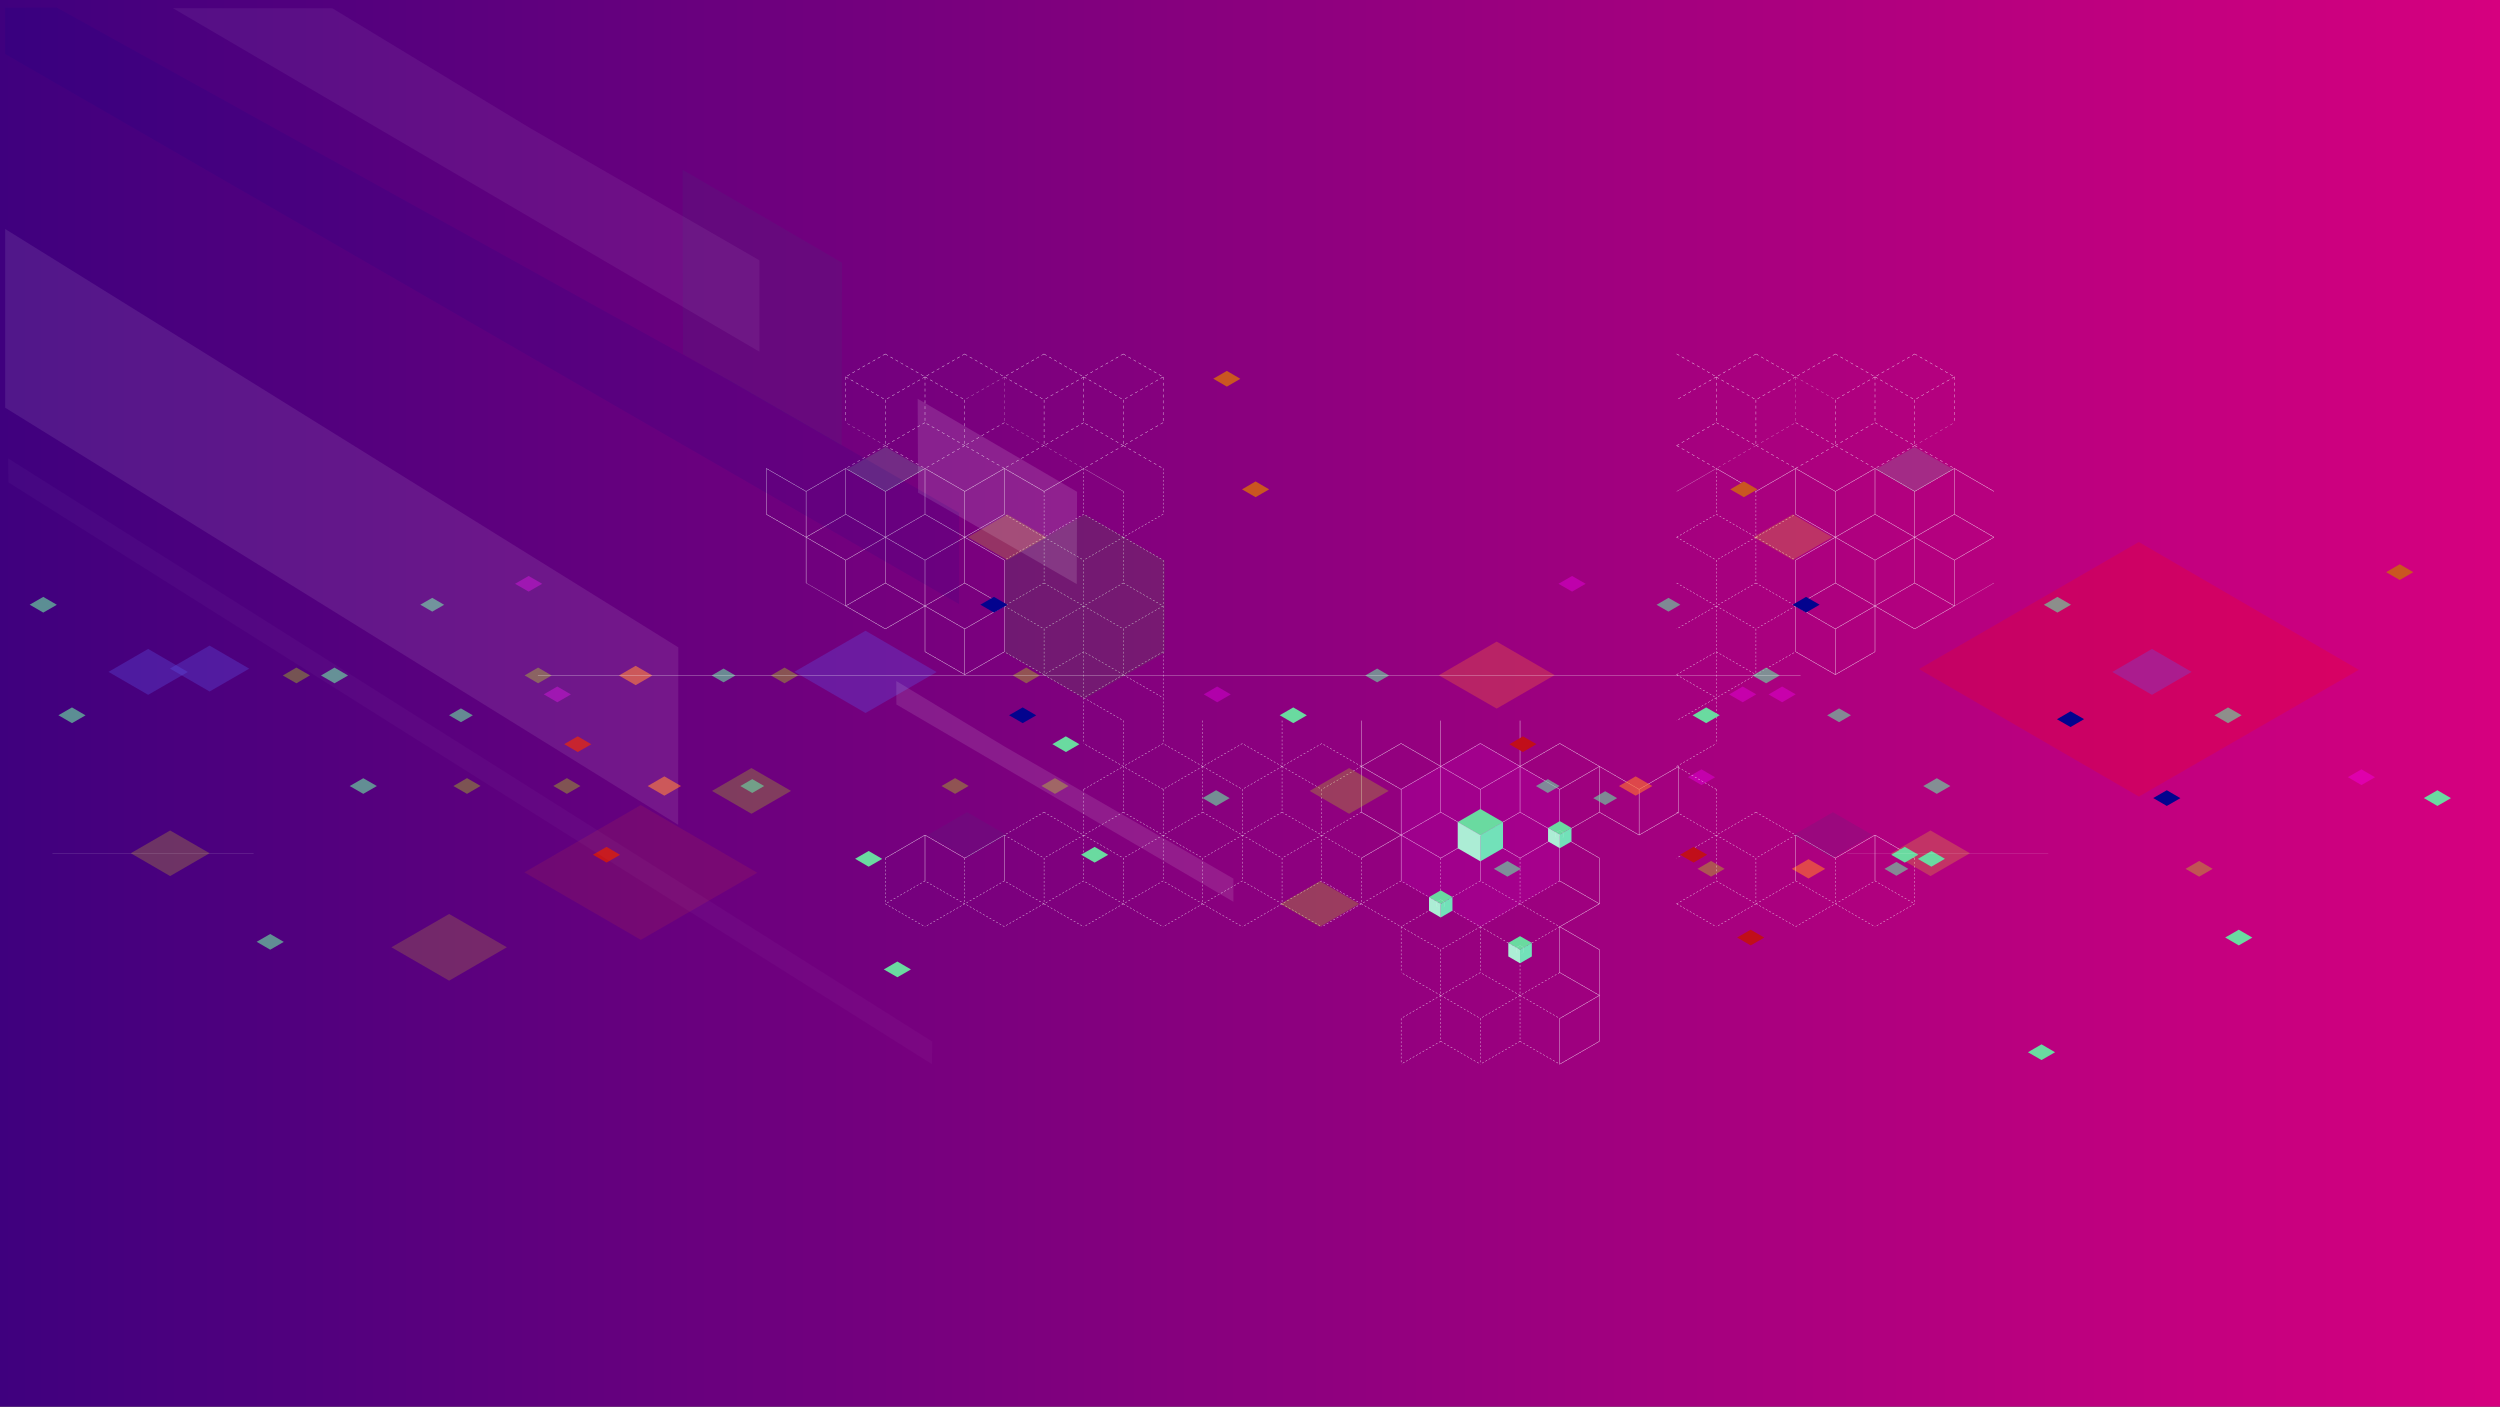 <?xml version="1.0" encoding="utf-8"?>
<!-- Generator: Adobe Illustrator 22.1.0, SVG Export Plug-In . SVG Version: 6.00 Build 0)  -->
<svg version="1.1" id="Calque_1" xmlns="http://www.w3.org/2000/svg" xmlns:xlink="http://www.w3.org/1999/xlink" x="0px" y="0px"
	 width="2560px" height="1440.4px" viewBox="0 0 2560 1440.4" style="enable-background:new 0 0 2560 1440.4;" xml:space="preserve"
	>
<rect x="0" y="0" width="2560" height="1440.4" fill="#333333" stroke="none"/>
<style type="text/css">
	.st0{fill:url(#SVGID_1_);}
	.st1{opacity:0.22;fill:#FF0606;enable-background:new    ;}
	.st2{opacity:0.32;fill:#5E56E7;}
	.st3{fill:none;stroke:#FFFFFF;stroke-width:0.194;}
	.st4{fill:none;stroke:#FFFFFF;stroke-width:0.194;stroke-dasharray:3;}
	.st5{fill:none;stroke:#FFFFFF;stroke-width:0.194;stroke-dasharray:1.949,1.948;}
	.st6{opacity:0.1;fill:#FF00FF;}
	.st7{opacity:0.1;fill:#00FF00;}
	.st8{fill:#6ADAA0;}
	.st9{fill:#72E1B9;}
	.st10{fill:#ACEDD5;}
	.st11{fill:none;}
	.st12{fill:#FFFFFF;}
	.st13{opacity:0.25;fill:#BDF200;enable-background:new    ;}
	.st14{opacity:0.2;fill:#6ADAA0;}
	.st15{opacity:0.2;fill:#FFFF00;}
	.st16{opacity:0.2;fill:#51297B;}
	.st17{fill:#C10E1A;}
	.st18{fill:#CA5621;}
	.st19{opacity:0.34;}
	.st20{fill:#BDF200;}
	.st21{opacity:0.34;fill:#FF00FF;}
	.st22{fill:#03038E;}
	.st23{opacity:0.65;fill:#6ADAA0;}
	.st24{opacity:0.63;fill:#6ADAA0;}
	.st25{opacity:0.63;fill:#FF712D;}
	.st26{fill:none;stroke:#FFFFFF;stroke-width:0.2;stroke-miterlimit:10;}
	.st27{fill:none;stroke:#FFFFFF;stroke-width:0.102;stroke-miterlimit:10;}
	.st28{opacity:0.16;fill:#FFFF00;}
	.st29{opacity:0.31;fill:#FF712D;}
	.st30{fill:none;stroke:#FFFFFF;stroke-width:0.263;stroke-miterlimit:10;}
	.st31{opacity:0.11;fill:#F15A24;}
	.st32{opacity:0.13;fill:#FFFFFF;}
	.st33{opacity:0.22;fill:#51297B;}
	.st34{opacity:0.11;fill:#03038E;enable-background:new    ;}
	.st35{opacity:6.000000e-02;fill:#FFFFFF;}
	.st36{opacity:9.000000e-02;fill:#FFFFFF;}
	.st37{opacity:3.000000e-02;fill:#FFFFFF;}
	.st38{opacity:0.11;fill:#FFFFFF;enable-background:new    ;}
</style>
<linearGradient id="SVGID_1_" gradientUnits="userSpaceOnUse" x1="0" y1="720.224" x2="2560" y2="720.224">
	<stop  offset="0" style="stop-color:#3F007E"/>
	<stop  offset="1" style="stop-color:#D6007F"/>
</linearGradient>
<rect class="st0" width="2560" height="1440.4"/>
<polygon class="st1" points="2190.1,555 1965,685.1 2190.2,815.7 2415.4,685.9 "/>
<polygon class="st2" points="151.7,664.5 111.1,688 151.7,711.5 192.3,688.1 "/>
<polygon class="st2" points="214.6,661.1 174,684.6 214.6,708.1 255.2,684.7 "/>
<polygon class="st2" points="886.3,645.9 813.5,687.9 886.3,730.1 959.1,688.2 "/>
<path class="st3" d="M662.9,550.1"/>
<path class="st3" d="M662.9,597"/>
<path class="st3" d="M662.9,550.1"/>
<path class="st3" d="M703.5,573.6"/>
<path class="st3" d="M662.9,550.1"/>
<path class="st3" d="M662.9,597"/>
<path class="st3" d="M662.9,550.1"/>
<path class="st3" d="M703.5,573.6"/>
<path class="st3" d="M662.9,550.1"/>
<path class="st3" d="M703.5,573.6"/>
<line class="st4" x1="1069.1" y1="362.4" x2="1028.5" y2="385.9"/>
<line class="st4" x1="1069.1" y1="456" x2="1028.5" y2="479.5"/>
<line class="st4" x1="1069.1" y1="409.4" x2="1069.1" y2="456.3"/>
<line class="st4" x1="1028.5" y1="385.9" x2="1069.1" y2="409.4"/>
<line class="st4" x1="1109.7" y1="386" x2="1069.1" y2="409.4"/>
<line class="st4" x1="1028.5" y1="386" x2="1028.5" y2="432.8"/>
<line class="st4" x1="1069.1" y1="362.5" x2="1109.7" y2="386"/>
<line class="st4" x1="987.8" y1="362.4" x2="947.2" y2="385.9"/>
<line class="st4" x1="947.2" y1="385.9" x2="987.8" y2="409.4"/>
<line class="st4" x1="1028.5" y1="386" x2="987.8" y2="409.4"/>
<line class="st4" x1="987.8" y1="362.5" x2="1028.5" y2="386"/>
<line class="st4" x1="1109.7" y1="386" x2="1109.7" y2="432.8"/>
<line class="st4" x1="1109.7" y1="432.8" x2="1069.1" y2="456.3"/>
<line class="st4" x1="1069.1" y1="456.3" x2="1028.5" y2="432.8"/>
<line class="st4" x1="1028.5" y1="479.6" x2="987.9" y2="456.2"/>
<line class="st4" x1="1150.3" y1="362.4" x2="1109.7" y2="385.9"/>
<line class="st4" x1="1150.3" y1="409.4" x2="1150.3" y2="456.3"/>
<line class="st4" x1="1109.7" y1="385.9" x2="1150.3" y2="409.4"/>
<line class="st4" x1="1191" y1="386" x2="1150.3" y2="409.4"/>
<line class="st4" x1="1150.3" y1="362.5" x2="1191" y2="386"/>
<line class="st4" x1="1191" y1="386" x2="1191" y2="432.8"/>
<line class="st4" x1="1191" y1="432.8" x2="1150.3" y2="456.3"/>
<line class="st4" x1="1150.3" y1="456.3" x2="1109.7" y2="432.8"/>
<line class="st5" x1="1069.1" y1="503.2" x2="1069.1" y2="550.1"/>
<line class="st3" x1="1028.5" y1="479.7" x2="1069.1" y2="503.2"/>
<line class="st3" x1="1109.7" y1="479.7" x2="1069.1" y2="503.2"/>
<line class="st3" x1="1028.5" y1="479.7" x2="1028.5" y2="526.6"/>
<line class="st4" x1="1069.1" y1="456.3" x2="1109.7" y2="479.7"/>
<line class="st5" x1="1109.7" y1="479.7" x2="1109.7" y2="526.6"/>
<line class="st5" x1="1109.7" y1="526.6" x2="1069.1" y2="550.1"/>
<line class="st5" x1="1069.1" y1="550.1" x2="1028.5" y2="526.6"/>
<line class="st4" x1="1150.3" y1="456.3" x2="1109.7" y2="479.7"/>
<line class="st5" x1="1150.3" y1="503.2" x2="1150.3" y2="550.1"/>
<line class="st3" x1="1109.7" y1="479.7" x2="1150.3" y2="503.2"/>
<line class="st4" x1="1150.3" y1="456.3" x2="1191" y2="479.7"/>
<line class="st5" x1="1191" y1="479.7" x2="1191" y2="526.6"/>
<line class="st5" x1="1191" y1="526.6" x2="1150.3" y2="550.1"/>
<line class="st5" x1="1150.3" y1="550.1" x2="1109.7" y2="526.6"/>
<line class="st3" x1="1028.5" y1="573.6" x2="1028.5" y2="620.5"/>
<line class="st3" x1="987.8" y1="550.1" x2="1028.5" y2="573.6"/>
<line class="st5" x1="1069.1" y1="550.1" x2="1028.5" y2="573.6"/>
<line class="st3" x1="987.8" y1="550.1" x2="987.8" y2="597"/>
<line class="st3" x1="987.8" y1="550.1" x2="1028.5" y2="526.6"/>
<line class="st5" x1="1069.1" y1="550.1" x2="1069.1" y2="597"/>
<line class="st5" x1="1069.1" y1="597" x2="1028.5" y2="620.5"/>
<line class="st3" x1="1028.5" y1="620.5" x2="987.8" y2="597"/>
<line class="st5" x1="1069.1" y1="644" x2="1069.1" y2="690.8"/>
<line class="st5" x1="1028.5" y1="620.5" x2="1069.1" y2="644"/>
<line class="st5" x1="1109.7" y1="620.5" x2="1069.1" y2="644"/>
<line class="st3" x1="1028.5" y1="620.5" x2="1028.5" y2="667.4"/>
<line class="st5" x1="1069.1" y1="597" x2="1109.7" y2="620.5"/>
<line class="st5" x1="1109.7" y1="620.5" x2="1109.7" y2="667.4"/>
<line class="st5" x1="1109.7" y1="667.4" x2="1069.1" y2="690.8"/>
<line class="st5" x1="1069.1" y1="690.8" x2="1028.5" y2="667.4"/>
<line class="st5" x1="1109.7" y1="573.6" x2="1109.7" y2="620.5"/>
<line class="st5" x1="1069.1" y1="550.1" x2="1109.7" y2="573.6"/>
<line class="st5" x1="1150.3" y1="550.1" x2="1109.7" y2="573.6"/>
<line class="st5" x1="1150.3" y1="550.1" x2="1150.3" y2="597"/>
<line class="st5" x1="1150.3" y1="597" x2="1109.7" y2="620.5"/>
<line class="st5" x1="1150.3" y1="644" x2="1150.3" y2="690.8"/>
<line class="st5" x1="1109.7" y1="620.5" x2="1150.3" y2="644"/>
<line class="st5" x1="1191" y1="620.5" x2="1150.3" y2="644"/>
<line class="st5" x1="1150.3" y1="597" x2="1191" y2="620.5"/>
<line class="st5" x1="1191" y1="620.5" x2="1191" y2="667.4"/>
<line class="st5" x1="1191" y1="667.4" x2="1150.3" y2="690.8"/>
<line class="st5" x1="1150.3" y1="690.8" x2="1109.7" y2="667.4"/>
<line class="st5" x1="1191" y1="573.6" x2="1191" y2="620.5"/>
<line class="st5" x1="1150.3" y1="550.1" x2="1191" y2="573.6"/>
<line class="st4" x1="866" y1="385.9" x2="866" y2="432.8"/>
<line class="st4" x1="906.6" y1="362.4" x2="866" y2="385.9"/>
<line class="st4" x1="906.6" y1="409.4" x2="906.6" y2="456.3"/>
<line class="st4" x1="866" y1="385.9" x2="906.6" y2="409.4"/>
<line class="st4" x1="947.2" y1="385.9" x2="906.6" y2="409.4"/>
<line class="st4" x1="906.6" y1="362.5" x2="947.2" y2="385.9"/>
<line class="st4" x1="947.2" y1="385.9" x2="947.2" y2="432.8"/>
<line class="st4" x1="947.2" y1="432.8" x2="906.6" y2="456.3"/>
<line class="st4" x1="906.6" y1="456.3" x2="866" y2="432.8"/>
<line class="st4" x1="987.9" y1="409.4" x2="987.9" y2="456.3"/>
<line class="st4" x1="1028.5" y1="432.8" x2="987.9" y2="456.3"/>
<line class="st4" x1="987.9" y1="456.3" x2="947.2" y2="432.8"/>
<line class="st3" x1="784.7" y1="479.7" x2="784.7" y2="526.6"/>
<line class="st3" x1="825.4" y1="503.2" x2="825.4" y2="550.1"/>
<line class="st3" x1="784.7" y1="479.7" x2="825.4" y2="503.2"/>
<line class="st3" x1="866" y1="479.7" x2="825.4" y2="503.2"/>
<line class="st3" x1="866" y1="479.7" x2="866" y2="526.6"/>
<line class="st3" x1="866" y1="526.6" x2="825.4" y2="550.1"/>
<line class="st3" x1="825.4" y1="550.1" x2="784.7" y2="526.6"/>
<line class="st4" x1="906.6" y1="456.3" x2="866" y2="479.7"/>
<line class="st3" x1="906.6" y1="503.2" x2="906.6" y2="550.1"/>
<line class="st3" x1="866" y1="479.7" x2="906.6" y2="503.2"/>
<line class="st3" x1="947.2" y1="479.7" x2="906.6" y2="503.2"/>
<line class="st4" x1="906.6" y1="456.3" x2="947.2" y2="479.7"/>
<line class="st3" x1="947.2" y1="479.7" x2="947.2" y2="526.6"/>
<line class="st3" x1="947.2" y1="526.6" x2="906.6" y2="550.1"/>
<line class="st3" x1="906.6" y1="550.1" x2="866" y2="526.6"/>
<line class="st4" x1="987.9" y1="456.3" x2="947.2" y2="479.7"/>
<line class="st3" x1="987.9" y1="503.2" x2="987.9" y2="550.1"/>
<line class="st3" x1="947.2" y1="479.7" x2="987.9" y2="503.2"/>
<line class="st3" x1="1028.5" y1="479.7" x2="987.9" y2="503.2"/>
<line class="st3" x1="987.9" y1="550.1" x2="947.2" y2="526.6"/>
<path class="st3" d="M783.2,504.7"/>
<path class="st3" d="M783.2,504.7"/>
<path class="st3" d="M783.2,504.7"/>
<path class="st3" d="M825.4,550.1"/>
<line class="st3" x1="825.4" y1="550.1" x2="825.4" y2="597"/>
<path class="st3" d="M783.2,504.7"/>
<path class="st3" d="M825.4,597"/>
<path class="st3" d="M823.8,528.2"/>
<path class="st3" d="M823.8,528.2"/>
<path class="st3" d="M783.2,504.7"/>
<path class="st3" d="M823.8,528.2"/>
<path class="st3" d="M866,620.5"/>
<line class="st3" x1="825.4" y1="597" x2="866" y2="620.5"/>
<path class="st3" d="M866,667.4"/>
<path class="st3" d="M866,620.5"/>
<path class="st3" d="M866,667.4"/>
<line class="st3" x1="866" y1="573.6" x2="866" y2="620.5"/>
<line class="st3" x1="825.4" y1="550.1" x2="866" y2="573.6"/>
<line class="st3" x1="906.6" y1="550.1" x2="866" y2="573.6"/>
<line class="st3" x1="906.6" y1="550.1" x2="906.6" y2="597"/>
<line class="st3" x1="906.6" y1="597" x2="866" y2="620.5"/>
<line class="st3" x1="866" y1="620.5" x2="906.6" y2="644"/>
<line class="st3" x1="947.2" y1="620.5" x2="906.6" y2="644"/>
<line class="st3" x1="906.6" y1="597" x2="947.2" y2="620.5"/>
<line class="st3" x1="947.2" y1="620.5" x2="947.2" y2="667.4"/>
<line class="st3" x1="947.2" y1="573.6" x2="947.2" y2="620.5"/>
<line class="st3" x1="906.6" y1="550.1" x2="947.2" y2="573.6"/>
<line class="st3" x1="987.9" y1="550.1" x2="947.2" y2="573.6"/>
<line class="st3" x1="987.9" y1="597" x2="947.2" y2="620.5"/>
<line class="st3" x1="987.9" y1="644" x2="987.9" y2="690.8"/>
<line class="st3" x1="947.2" y1="620.5" x2="987.9" y2="644"/>
<line class="st3" x1="1028.5" y1="620.5" x2="987.9" y2="644"/>
<line class="st3" x1="1028.5" y1="667.4" x2="987.9" y2="690.8"/>
<line class="st3" x1="987.9" y1="690.8" x2="947.2" y2="667.4"/>
<line class="st3" x1="1678.4" y1="808.3" x2="1678.4" y2="855.1"/>
<line class="st3" x1="1637.8" y1="784.8" x2="1678.4" y2="808.3"/>
<line class="st3" x1="1719.1" y1="784.8" x2="1678.4" y2="808.3"/>
<line class="st3" x1="1637.8" y1="784.8" x2="1637.8" y2="831.7"/>
<line class="st3" x1="1719.1" y1="784.8" x2="1719.1" y2="831.7"/>
<line class="st3" x1="1719.1" y1="831.7" x2="1678.4" y2="855.1"/>
<line class="st3" x1="1678.4" y1="855.1" x2="1637.8" y2="831.7"/>
<path class="st3" d="M987.8,691"/>
<line class="st5" x1="1069.1" y1="691" x2="1109.7" y2="714.5"/>
<line class="st5" x1="1109.7" y1="714.5" x2="1109.7" y2="761.4"/>
<line class="st5" x1="1109.7" y1="667.5" x2="1109.7" y2="714.4"/>
<line class="st5" x1="1150.3" y1="691" x2="1109.7" y2="714.5"/>
<line class="st5" x1="1150.3" y1="737.9" x2="1150.3" y2="784.8"/>
<line class="st5" x1="1109.7" y1="714.5" x2="1150.3" y2="737.9"/>
<line class="st5" x1="1150.3" y1="691" x2="1191" y2="714.5"/>
<line class="st5" x1="1191" y1="714.5" x2="1191" y2="761.4"/>
<line class="st5" x1="1191" y1="761.4" x2="1150.3" y2="784.8"/>
<line class="st5" x1="1150.3" y1="784.8" x2="1109.7" y2="761.4"/>
<line class="st5" x1="1191" y1="667.5" x2="1191" y2="714.4"/>
<line class="st5" x1="1231.6" y1="737.9" x2="1231.6" y2="784.8"/>
<line class="st5" x1="1272.2" y1="761.4" x2="1231.6" y2="784.8"/>
<line class="st5" x1="1231.6" y1="784.8" x2="1191" y2="761.4"/>
<line class="st5" x1="1312.8" y1="737.9" x2="1312.8" y2="784.8"/>
<line class="st5" x1="1353.5" y1="761.4" x2="1312.8" y2="784.8"/>
<line class="st5" x1="1312.8" y1="784.8" x2="1272.2" y2="761.4"/>
<line class="st5" x1="1069.1" y1="831.7" x2="1028.5" y2="855.1"/>
<line class="st5" x1="1069.1" y1="925.3" x2="1028.5" y2="948.7"/>
<path class="st3" d="M1028.5,855.1"/>
<line class="st5" x1="1069.1" y1="878.7" x2="1069.1" y2="925.5"/>
<line class="st5" x1="1028.5" y1="855.1" x2="1069.1" y2="878.7"/>
<line class="st5" x1="1109.7" y1="855.2" x2="1069.1" y2="878.7"/>
<line class="st3" x1="1028.5" y1="855.2" x2="1028.5" y2="902.1"/>
<line class="st5" x1="1069.1" y1="831.7" x2="1109.7" y2="855.2"/>
<line class="st5" x1="1109.7" y1="855.2" x2="1109.7" y2="902.1"/>
<line class="st5" x1="1109.7" y1="902.1" x2="1069.1" y2="925.5"/>
<line class="st5" x1="1069.1" y1="925.5" x2="1028.5" y2="902.1"/>
<line class="st5" x1="1028.5" y1="948.9" x2="987.9" y2="925.4"/>
<line class="st5" x1="1109.7" y1="808.3" x2="1109.7" y2="855.1"/>
<line class="st5" x1="1109.7" y1="808.3" x2="1150.3" y2="784.8"/>
<line class="st5" x1="1150.3" y1="784.8" x2="1150.3" y2="831.7"/>
<line class="st5" x1="1150.3" y1="831.7" x2="1109.7" y2="855.1"/>
<line class="st5" x1="1150.3" y1="878.7" x2="1150.3" y2="925.5"/>
<line class="st5" x1="1109.7" y1="855.1" x2="1150.3" y2="878.7"/>
<line class="st5" x1="1191" y1="855.2" x2="1150.3" y2="878.7"/>
<line class="st5" x1="1150.3" y1="831.7" x2="1191" y2="855.2"/>
<line class="st5" x1="1191" y1="855.2" x2="1191" y2="902.1"/>
<line class="st5" x1="1191" y1="902.1" x2="1150.3" y2="925.5"/>
<line class="st5" x1="1150.3" y1="925.5" x2="1109.7" y2="902.1"/>
<line class="st5" x1="1191" y1="808.3" x2="1191" y2="855.1"/>
<line class="st5" x1="1191" y1="808.3" x2="1150.3" y2="784.8"/>
<line class="st5" x1="1231.6" y1="784.8" x2="1191" y2="808.3"/>
<line class="st5" x1="1231.6" y1="784.8" x2="1231.6" y2="831.7"/>
<line class="st5" x1="1231.6" y1="831.7" x2="1191" y2="855.1"/>
<line class="st5" x1="1231.6" y1="878.7" x2="1231.6" y2="925.5"/>
<line class="st5" x1="1191" y1="855.1" x2="1231.6" y2="878.7"/>
<line class="st5" x1="1272.2" y1="855.2" x2="1231.6" y2="878.7"/>
<line class="st5" x1="1231.6" y1="831.7" x2="1272.2" y2="855.2"/>
<line class="st5" x1="1272.2" y1="855.2" x2="1272.2" y2="902.1"/>
<line class="st5" x1="1272.2" y1="902.1" x2="1231.6" y2="925.5"/>
<line class="st5" x1="1231.6" y1="925.5" x2="1191" y2="902.1"/>
<line class="st5" x1="1272.2" y1="808.3" x2="1272.2" y2="855.1"/>
<line class="st5" x1="1231.6" y1="784.8" x2="1272.2" y2="808.3"/>
<line class="st5" x1="1312.8" y1="784.8" x2="1272.2" y2="808.3"/>
<line class="st5" x1="1312.8" y1="784.8" x2="1312.8" y2="831.7"/>
<line class="st5" x1="1312.8" y1="831.7" x2="1272.2" y2="855.1"/>
<line class="st5" x1="1312.8" y1="878.7" x2="1312.8" y2="925.5"/>
<line class="st5" x1="1272.2" y1="855.1" x2="1312.8" y2="878.7"/>
<line class="st5" x1="1353.5" y1="855.2" x2="1312.8" y2="878.7"/>
<line class="st5" x1="1312.8" y1="831.7" x2="1353.5" y2="855.2"/>
<line class="st5" x1="1353.5" y1="855.2" x2="1353.5" y2="902.1"/>
<line class="st5" x1="1353.5" y1="902.1" x2="1312.8" y2="925.5"/>
<line class="st5" x1="1312.8" y1="925.5" x2="1272.2" y2="902.1"/>
<line class="st3" x1="1394" y1="737.9" x2="1394" y2="784.8"/>
<line class="st3" x1="1434.7" y1="761.3" x2="1394" y2="784.8"/>
<line class="st5" x1="1394" y1="784.8" x2="1353.5" y2="761.3"/>
<line class="st3" x1="1475.3" y1="737.9" x2="1475.3" y2="784.8"/>
<line class="st3" x1="1515.9" y1="761.3" x2="1475.3" y2="784.8"/>
<line class="st3" x1="1475.3" y1="784.8" x2="1434.7" y2="761.3"/>
<line class="st3" x1="1556.5" y1="737.9" x2="1556.5" y2="784.8"/>
<line class="st3" x1="1597.2" y1="761.3" x2="1556.5" y2="784.8"/>
<line class="st3" x1="1556.5" y1="784.8" x2="1515.9" y2="761.3"/>
<path class="st3" d="M1637.8,784.8"/>
<line class="st3" x1="1637.8" y1="784.8" x2="1597.2" y2="761.3"/>
<line class="st5" x1="1353.5" y1="808.3" x2="1353.5" y2="855.1"/>
<line class="st5" x1="1312.8" y1="784.8" x2="1353.5" y2="808.3"/>
<line class="st5" x1="1394" y1="784.8" x2="1353.5" y2="808.3"/>
<line class="st3" x1="1394" y1="784.8" x2="1394" y2="831.7"/>
<line class="st5" x1="1394" y1="831.7" x2="1353.5" y2="855.1"/>
<line class="st5" x1="1394" y1="878.7" x2="1394" y2="925.5"/>
<line class="st5" x1="1353.5" y1="855.1" x2="1394" y2="878.7"/>
<line class="st3" x1="1434.7" y1="855.1" x2="1394" y2="878.7"/>
<line class="st3" x1="1394" y1="831.7" x2="1434.7" y2="855.1"/>
<line class="st3" x1="1434.7" y1="855.1" x2="1434.7" y2="902.1"/>
<line class="st5" x1="1434.7" y1="902.1" x2="1394" y2="925.5"/>
<line class="st5" x1="1394" y1="925.5" x2="1353.5" y2="902.1"/>
<line class="st3" x1="1434.7" y1="808.3" x2="1434.7" y2="855.1"/>
<line class="st3" x1="1394" y1="784.8" x2="1434.7" y2="808.3"/>
<line class="st3" x1="1475.3" y1="784.8" x2="1434.7" y2="808.3"/>
<line class="st3" x1="1475.3" y1="784.8" x2="1475.3" y2="831.7"/>
<line class="st3" x1="1475.3" y1="831.7" x2="1434.7" y2="855.1"/>
<line class="st5" x1="1475.3" y1="878.7" x2="1475.3" y2="925.5"/>
<line class="st3" x1="1434.7" y1="855.1" x2="1475.3" y2="878.7"/>
<line class="st3" x1="1515.9" y1="855.1" x2="1475.3" y2="878.7"/>
<line class="st3" x1="1475.3" y1="831.7" x2="1515.9" y2="855.1"/>
<line class="st3" x1="1515.9" y1="855.1" x2="1515.9" y2="902.1"/>
<line class="st5" x1="1515.9" y1="902.1" x2="1475.3" y2="925.5"/>
<line class="st5" x1="1475.3" y1="925.5" x2="1434.7" y2="902.1"/>
<line class="st3" x1="1515.9" y1="808.3" x2="1515.9" y2="855.1"/>
<line class="st3" x1="1475.3" y1="784.8" x2="1515.9" y2="808.3"/>
<line class="st3" x1="1556.5" y1="784.8" x2="1515.9" y2="808.3"/>
<line class="st3" x1="1556.5" y1="784.8" x2="1556.5" y2="831.7"/>
<line class="st3" x1="1556.5" y1="831.7" x2="1515.9" y2="855.1"/>
<line class="st5" x1="1556.5" y1="878.7" x2="1556.5" y2="925.5"/>
<line class="st3" x1="1515.9" y1="855.1" x2="1556.5" y2="878.7"/>
<line class="st3" x1="1597.2" y1="855.1" x2="1556.5" y2="878.7"/>
<line class="st3" x1="1556.5" y1="831.7" x2="1597.2" y2="855.1"/>
<line class="st3" x1="1597.2" y1="855.1" x2="1597.2" y2="902.1"/>
<line class="st5" x1="1597.2" y1="902.1" x2="1556.5" y2="925.5"/>
<line class="st5" x1="1556.5" y1="925.5" x2="1515.9" y2="902.1"/>
<line class="st3" x1="1597.2" y1="808.3" x2="1597.2" y2="855.1"/>
<line class="st3" x1="1556.5" y1="784.8" x2="1597.2" y2="808.3"/>
<line class="st3" x1="1637.8" y1="784.8" x2="1597.2" y2="808.3"/>
<path class="st3" d="M1637.8,831.7"/>
<path class="st3" d="M1637.8,784.8"/>
<line class="st3" x1="1637.8" y1="831.7" x2="1597.2" y2="855.1"/>
<line class="st3" x1="1637.8" y1="878.7" x2="1637.8" y2="925.5"/>
<line class="st3" x1="1597.2" y1="855.1" x2="1637.8" y2="878.7"/>
<path class="st3" d="M1678.4,855.1"/>
<path class="st3" d="M1637.8,831.7"/>
<line class="st3" x1="1637.8" y1="925.5" x2="1597.2" y2="902.1"/>
<line class="st3" x1="1637.8" y1="1019.3" x2="1637.8" y2="1066.3"/>
<line class="st5" x1="1069.1" y1="925.6" x2="1109.7" y2="949"/>
<line class="st5" x1="1150.3" y1="925.5" x2="1109.7" y2="949"/>
<line class="st5" x1="1150.3" y1="925.6" x2="1191" y2="949"/>
<line class="st5" x1="1231.6" y1="925.5" x2="1191" y2="949"/>
<line class="st5" x1="1231.6" y1="925.6" x2="1272.2" y2="949"/>
<line class="st5" x1="1312.8" y1="925.5" x2="1272.2" y2="949"/>
<line class="st5" x1="1312.8" y1="925.6" x2="1353.5" y2="949"/>
<line class="st5" x1="1394" y1="925.5" x2="1353.5" y2="949"/>
<line class="st5" x1="1394" y1="925.5" x2="1434.7" y2="949"/>
<line class="st5" x1="1434.7" y1="949" x2="1434.7" y2="995.9"/>
<line class="st5" x1="1475.3" y1="925.5" x2="1434.7" y2="949"/>
<line class="st5" x1="1475.3" y1="972.5" x2="1475.3" y2="1019.3"/>
<line class="st5" x1="1434.7" y1="949" x2="1475.3" y2="972.5"/>
<line class="st5" x1="1515.9" y1="949" x2="1475.3" y2="972.5"/>
<line class="st5" x1="1475.3" y1="925.5" x2="1515.9" y2="949"/>
<line class="st5" x1="1515.9" y1="949" x2="1515.9" y2="995.9"/>
<line class="st5" x1="1515.9" y1="995.9" x2="1475.3" y2="1019.3"/>
<line class="st5" x1="1475.3" y1="1019.3" x2="1434.7" y2="995.9"/>
<line class="st5" x1="1556.5" y1="925.5" x2="1515.9" y2="949"/>
<line class="st5" x1="1556.5" y1="972.5" x2="1556.5" y2="1019.3"/>
<line class="st5" x1="1515.9" y1="949" x2="1556.5" y2="972.5"/>
<line class="st5" x1="1597.2" y1="949" x2="1556.5" y2="972.5"/>
<line class="st5" x1="1556.5" y1="925.5" x2="1597.2" y2="949"/>
<line class="st3" x1="1597.2" y1="949" x2="1597.2" y2="995.9"/>
<line class="st5" x1="1597.2" y1="995.9" x2="1556.5" y2="1019.3"/>
<line class="st5" x1="1556.5" y1="1019.3" x2="1515.9" y2="995.9"/>
<line class="st3" x1="1637.8" y1="925.5" x2="1597.2" y2="949"/>
<line class="st3" x1="1637.8" y1="972.5" x2="1637.8" y2="1019.3"/>
<line class="st3" x1="1597.2" y1="949" x2="1637.8" y2="972.5"/>
<path class="st3" d="M1637.8,1019.3"/>
<line class="st3" x1="1637.8" y1="1019.3" x2="1597.2" y2="995.9"/>
<line class="st5" x1="1434.7" y1="1042.9" x2="1434.7" y2="1089.7"/>
<line class="st5" x1="1475.3" y1="1019.3" x2="1434.7" y2="1042.9"/>
<line class="st5" x1="1475.3" y1="1019.3" x2="1475.3" y2="1066.3"/>
<line class="st5" x1="1475.3" y1="1066.3" x2="1434.7" y2="1089.7"/>
<line class="st5" x1="1475.3" y1="1066.3" x2="1515.9" y2="1089.7"/>
<line class="st5" x1="1515.9" y1="1042.9" x2="1515.9" y2="1089.7"/>
<line class="st5" x1="1475.3" y1="1019.3" x2="1515.9" y2="1042.9"/>
<line class="st5" x1="1556.5" y1="1019.3" x2="1515.9" y2="1042.9"/>
<line class="st5" x1="1556.5" y1="1019.3" x2="1556.5" y2="1066.3"/>
<line class="st5" x1="1556.5" y1="1066.3" x2="1515.9" y2="1089.7"/>
<line class="st5" x1="1556.5" y1="1066.3" x2="1597.2" y2="1089.7"/>
<line class="st3" x1="1597.2" y1="1042.9" x2="1597.2" y2="1089.7"/>
<line class="st5" x1="1556.5" y1="1019.3" x2="1597.2" y2="1042.9"/>
<line class="st3" x1="1637.8" y1="1019.3" x2="1597.2" y2="1042.9"/>
<path class="st3" d="M1637.8,1066.3"/>
<path class="st3" d="M1637.8,1019.3"/>
<line class="st3" x1="1637.8" y1="1066.3" x2="1597.2" y2="1089.7"/>
<path class="st3" d="M1637.8,1066.3"/>
<path class="st3" d="M866,667.5"/>
<path class="st3" d="M906.6,737.9"/>
<path class="st3" d="M906.6,737.9"/>
<path class="st3" d="M906.6,737.9"/>
<path class="st3" d="M947.2,714.5"/>
<path class="st3" d="M947.2,714.5"/>
<path class="st3" d="M947.2,714.4"/>
<path class="st3" d="M987.9,691"/>
<path class="st3" d="M987.9,737.9"/>
<path class="st3" d="M947.2,714.5"/>
<path class="st3" d="M987.9,737.9"/>
<line class="st5" x1="906.6" y1="878.7" x2="906.6" y2="925.5"/>
<line class="st3" x1="947.2" y1="855.1" x2="906.6" y2="878.7"/>
<path class="st3" d="M947.2,855.1"/>
<line class="st3" x1="947.2" y1="855.1" x2="947.2" y2="902.1"/>
<line class="st5" x1="947.2" y1="902.1" x2="906.6" y2="925.5"/>
<path class="st3" d="M947.2,855.1"/>
<path class="st3" d="M947.2,855.1"/>
<line class="st5" x1="987.9" y1="878.7" x2="987.9" y2="925.5"/>
<line class="st3" x1="947.2" y1="855.1" x2="987.9" y2="878.7"/>
<line class="st3" x1="1028.5" y1="855.1" x2="987.9" y2="878.7"/>
<line class="st5" x1="1028.5" y1="902.1" x2="987.9" y2="925.5"/>
<line class="st5" x1="987.9" y1="925.5" x2="947.2" y2="902.1"/>
<line class="st5" x1="906.6" y1="925.5" x2="947.2" y2="949"/>
<line class="st5" x1="987.9" y1="925.5" x2="947.2" y2="949"/>
<line class="st4" x1="1069.1" y1="362.4" x2="1028.5" y2="385.9"/>
<line class="st4" x1="1069.1" y1="456" x2="1028.5" y2="479.5"/>
<line class="st4" x1="1069.1" y1="409.4" x2="1069.1" y2="456.3"/>
<line class="st4" x1="1028.5" y1="385.9" x2="1069.1" y2="409.4"/>
<line class="st4" x1="1109.7" y1="386" x2="1069.1" y2="409.4"/>
<line class="st4" x1="1069.1" y1="362.5" x2="1109.7" y2="386"/>
<line class="st4" x1="987.8" y1="362.4" x2="947.2" y2="385.9"/>
<line class="st4" x1="947.2" y1="385.9" x2="987.8" y2="409.4"/>
<line class="st4" x1="987.8" y1="362.5" x2="1028.5" y2="386"/>
<line class="st4" x1="1109.7" y1="386" x2="1109.7" y2="432.8"/>
<line class="st4" x1="1109.7" y1="432.8" x2="1069.1" y2="456.3"/>
<line class="st4" x1="1028.5" y1="479.6" x2="987.9" y2="456.2"/>
<line class="st4" x1="1150.3" y1="362.4" x2="1109.7" y2="385.9"/>
<line class="st4" x1="1150.3" y1="409.4" x2="1150.3" y2="456.3"/>
<line class="st4" x1="1109.7" y1="385.9" x2="1150.3" y2="409.4"/>
<line class="st4" x1="1191" y1="386" x2="1150.3" y2="409.4"/>
<line class="st4" x1="1150.3" y1="362.5" x2="1191" y2="386"/>
<line class="st4" x1="1191" y1="386" x2="1191" y2="432.8"/>
<line class="st4" x1="1191" y1="432.8" x2="1150.3" y2="456.3"/>
<line class="st4" x1="1150.3" y1="456.3" x2="1109.7" y2="432.8"/>
<line class="st5" x1="1069.1" y1="503.2" x2="1069.1" y2="550.1"/>
<line class="st3" x1="1028.5" y1="479.7" x2="1069.1" y2="503.2"/>
<line class="st3" x1="1109.7" y1="479.7" x2="1069.1" y2="503.2"/>
<line class="st3" x1="1028.5" y1="479.7" x2="1028.5" y2="526.6"/>
<line class="st5" x1="1109.7" y1="479.7" x2="1109.7" y2="526.6"/>
<line class="st5" x1="1109.7" y1="526.6" x2="1069.1" y2="550.1"/>
<line class="st5" x1="1069.1" y1="550.1" x2="1028.5" y2="526.6"/>
<line class="st4" x1="1150.3" y1="456.3" x2="1109.7" y2="479.7"/>
<line class="st5" x1="1150.3" y1="503.2" x2="1150.3" y2="550.1"/>
<line class="st4" x1="1150.3" y1="456.3" x2="1191" y2="479.7"/>
<line class="st5" x1="1191" y1="479.7" x2="1191" y2="526.6"/>
<line class="st5" x1="1191" y1="526.6" x2="1150.3" y2="550.1"/>
<line class="st5" x1="1150.3" y1="550.1" x2="1109.7" y2="526.6"/>
<line class="st3" x1="1028.5" y1="573.6" x2="1028.5" y2="620.5"/>
<line class="st3" x1="987.8" y1="550.1" x2="1028.5" y2="573.6"/>
<line class="st5" x1="1069.1" y1="550.1" x2="1028.5" y2="573.6"/>
<line class="st3" x1="987.8" y1="550.1" x2="987.8" y2="597"/>
<line class="st3" x1="987.8" y1="550.1" x2="1028.5" y2="526.6"/>
<line class="st5" x1="1069.1" y1="550.1" x2="1069.1" y2="597"/>
<line class="st5" x1="1069.1" y1="597" x2="1028.5" y2="620.5"/>
<line class="st3" x1="1028.5" y1="620.5" x2="987.8" y2="597"/>
<line class="st5" x1="1069.1" y1="644" x2="1069.1" y2="690.8"/>
<line class="st5" x1="1028.5" y1="620.5" x2="1069.1" y2="644"/>
<line class="st5" x1="1109.7" y1="620.5" x2="1069.1" y2="644"/>
<line class="st3" x1="1028.5" y1="620.5" x2="1028.5" y2="667.4"/>
<line class="st5" x1="1069.1" y1="597" x2="1109.7" y2="620.5"/>
<line class="st5" x1="1109.7" y1="620.5" x2="1109.7" y2="667.4"/>
<line class="st5" x1="1109.7" y1="667.4" x2="1069.1" y2="690.8"/>
<line class="st5" x1="1069.1" y1="690.8" x2="1028.5" y2="667.4"/>
<line class="st5" x1="1109.7" y1="573.6" x2="1109.7" y2="620.5"/>
<line class="st5" x1="1069.1" y1="550.1" x2="1109.7" y2="573.6"/>
<line class="st5" x1="1150.3" y1="550.1" x2="1109.7" y2="573.6"/>
<line class="st5" x1="1150.3" y1="550.1" x2="1150.3" y2="597"/>
<line class="st5" x1="1150.3" y1="597" x2="1109.7" y2="620.5"/>
<line class="st5" x1="1150.3" y1="644" x2="1150.3" y2="690.8"/>
<line class="st5" x1="1109.7" y1="620.5" x2="1150.3" y2="644"/>
<line class="st5" x1="1191" y1="620.5" x2="1150.3" y2="644"/>
<line class="st5" x1="1150.3" y1="597" x2="1191" y2="620.5"/>
<line class="st5" x1="1191" y1="620.5" x2="1191" y2="667.4"/>
<line class="st5" x1="1191" y1="667.4" x2="1150.3" y2="690.8"/>
<line class="st5" x1="1150.3" y1="690.8" x2="1109.7" y2="667.4"/>
<line class="st5" x1="1191" y1="573.6" x2="1191" y2="620.5"/>
<line class="st5" x1="1150.3" y1="550.1" x2="1191" y2="573.6"/>
<line class="st4" x1="866" y1="385.9" x2="866" y2="432.8"/>
<line class="st4" x1="906.6" y1="362.4" x2="866" y2="385.9"/>
<line class="st4" x1="906.6" y1="409.4" x2="906.6" y2="456.3"/>
<line class="st4" x1="866" y1="385.9" x2="906.6" y2="409.4"/>
<line class="st4" x1="947.2" y1="385.9" x2="906.6" y2="409.4"/>
<line class="st4" x1="906.6" y1="362.5" x2="947.2" y2="385.9"/>
<line class="st4" x1="947.2" y1="385.9" x2="947.2" y2="432.8"/>
<line class="st4" x1="947.2" y1="432.8" x2="906.6" y2="456.3"/>
<line class="st4" x1="987.9" y1="409.4" x2="987.9" y2="456.3"/>
<line class="st4" x1="1028.5" y1="432.8" x2="987.9" y2="456.3"/>
<line class="st4" x1="987.9" y1="456.3" x2="947.2" y2="432.8"/>
<line class="st3" x1="784.7" y1="479.7" x2="784.7" y2="526.6"/>
<line class="st3" x1="825.4" y1="503.2" x2="825.4" y2="550.1"/>
<line class="st3" x1="784.7" y1="479.7" x2="825.4" y2="503.2"/>
<line class="st3" x1="866" y1="479.7" x2="825.4" y2="503.2"/>
<line class="st3" x1="866" y1="479.7" x2="866" y2="526.6"/>
<line class="st3" x1="866" y1="526.6" x2="825.4" y2="550.1"/>
<line class="st3" x1="825.4" y1="550.1" x2="784.7" y2="526.6"/>
<line class="st4" x1="906.6" y1="456.3" x2="866" y2="479.7"/>
<line class="st3" x1="906.6" y1="503.2" x2="906.6" y2="550.1"/>
<line class="st3" x1="866" y1="479.7" x2="906.6" y2="503.2"/>
<line class="st3" x1="947.2" y1="479.7" x2="906.6" y2="503.2"/>
<line class="st4" x1="906.6" y1="456.3" x2="947.2" y2="479.7"/>
<line class="st3" x1="947.2" y1="479.7" x2="947.2" y2="526.6"/>
<line class="st3" x1="947.2" y1="526.6" x2="906.6" y2="550.1"/>
<line class="st3" x1="906.6" y1="550.1" x2="866" y2="526.6"/>
<line class="st4" x1="987.9" y1="456.3" x2="947.2" y2="479.7"/>
<line class="st3" x1="987.9" y1="503.2" x2="987.9" y2="550.1"/>
<line class="st3" x1="947.2" y1="479.7" x2="987.9" y2="503.2"/>
<line class="st3" x1="1028.5" y1="479.7" x2="987.9" y2="503.2"/>
<line class="st3" x1="987.9" y1="550.1" x2="947.2" y2="526.6"/>
<path class="st3" d="M783.2,504.7"/>
<path class="st3" d="M783.2,504.7"/>
<path class="st3" d="M783.2,504.7"/>
<path class="st3" d="M825.4,550.1"/>
<line class="st3" x1="825.4" y1="550.1" x2="825.4" y2="597"/>
<path class="st3" d="M783.2,504.7"/>
<path class="st3" d="M825.4,597"/>
<path class="st3" d="M823.8,528.2"/>
<path class="st3" d="M783.2,504.7"/>
<path class="st3" d="M823.8,528.2"/>
<path class="st3" d="M866,620.5"/>
<path class="st3" d="M866,667.4"/>
<path class="st3" d="M866,620.5"/>
<line class="st3" x1="866" y1="573.6" x2="866" y2="620.5"/>
<line class="st3" x1="825.4" y1="550.1" x2="866" y2="573.6"/>
<line class="st3" x1="906.6" y1="550.1" x2="866" y2="573.6"/>
<line class="st3" x1="906.6" y1="550.1" x2="906.6" y2="597"/>
<line class="st3" x1="906.6" y1="597" x2="866" y2="620.5"/>
<line class="st3" x1="866" y1="620.5" x2="906.6" y2="644"/>
<line class="st3" x1="947.2" y1="620.5" x2="906.6" y2="644"/>
<line class="st3" x1="906.6" y1="597" x2="947.2" y2="620.5"/>
<line class="st3" x1="947.2" y1="620.5" x2="947.2" y2="667.4"/>
<line class="st3" x1="947.2" y1="573.6" x2="947.2" y2="620.5"/>
<line class="st3" x1="906.6" y1="550.1" x2="947.2" y2="573.6"/>
<line class="st3" x1="987.9" y1="550.1" x2="947.2" y2="573.6"/>
<line class="st3" x1="987.9" y1="597" x2="947.2" y2="620.5"/>
<line class="st3" x1="987.9" y1="644" x2="987.9" y2="690.8"/>
<line class="st3" x1="947.2" y1="620.5" x2="987.9" y2="644"/>
<line class="st3" x1="1028.5" y1="620.5" x2="987.9" y2="644"/>
<line class="st3" x1="1028.5" y1="667.4" x2="987.9" y2="690.8"/>
<line class="st3" x1="987.9" y1="690.8" x2="947.2" y2="667.4"/>
<line class="st3" x1="1678.4" y1="808.3" x2="1678.4" y2="855.1"/>
<line class="st3" x1="1637.8" y1="784.8" x2="1678.4" y2="808.3"/>
<line class="st3" x1="1719.1" y1="784.8" x2="1678.4" y2="808.3"/>
<line class="st3" x1="1637.8" y1="784.8" x2="1637.8" y2="831.7"/>
<line class="st3" x1="1719.1" y1="784.8" x2="1719.1" y2="831.7"/>
<line class="st3" x1="1719.1" y1="831.7" x2="1678.4" y2="855.1"/>
<line class="st3" x1="1678.4" y1="855.1" x2="1637.8" y2="831.7"/>
<path class="st3" d="M987.8,691"/>
<line class="st5" x1="1069.1" y1="691" x2="1109.7" y2="714.5"/>
<line class="st5" x1="1109.7" y1="714.5" x2="1109.7" y2="761.4"/>
<line class="st5" x1="1109.7" y1="667.5" x2="1109.7" y2="714.4"/>
<line class="st5" x1="1150.3" y1="691" x2="1109.7" y2="714.5"/>
<line class="st5" x1="1150.3" y1="737.9" x2="1150.3" y2="784.8"/>
<line class="st5" x1="1109.7" y1="714.5" x2="1150.3" y2="737.9"/>
<line class="st5" x1="1150.3" y1="691" x2="1191" y2="714.5"/>
<line class="st5" x1="1191" y1="714.5" x2="1191" y2="761.4"/>
<line class="st5" x1="1191" y1="761.4" x2="1150.3" y2="784.8"/>
<line class="st5" x1="1150.3" y1="784.8" x2="1109.7" y2="761.4"/>
<line class="st5" x1="1191" y1="667.5" x2="1191" y2="714.4"/>
<line class="st5" x1="1231.6" y1="737.9" x2="1231.6" y2="784.8"/>
<line class="st5" x1="1272.2" y1="761.4" x2="1231.6" y2="784.8"/>
<line class="st5" x1="1231.6" y1="784.8" x2="1191" y2="761.4"/>
<line class="st5" x1="1312.8" y1="737.9" x2="1312.8" y2="784.8"/>
<line class="st5" x1="1353.5" y1="761.4" x2="1312.8" y2="784.8"/>
<line class="st5" x1="1312.8" y1="784.8" x2="1272.2" y2="761.4"/>
<line class="st5" x1="1069.1" y1="831.7" x2="1028.5" y2="855.1"/>
<line class="st5" x1="1069.1" y1="925.3" x2="1028.5" y2="948.7"/>
<path class="st3" d="M1028.5,855.1"/>
<line class="st5" x1="1069.1" y1="878.7" x2="1069.1" y2="925.5"/>
<line class="st5" x1="1028.5" y1="855.1" x2="1069.1" y2="878.7"/>
<line class="st5" x1="1109.7" y1="855.2" x2="1069.1" y2="878.7"/>
<line class="st3" x1="1028.5" y1="855.2" x2="1028.5" y2="902.1"/>
<line class="st5" x1="1069.1" y1="831.7" x2="1109.7" y2="855.2"/>
<line class="st5" x1="1109.7" y1="855.2" x2="1109.7" y2="902.1"/>
<line class="st5" x1="1109.7" y1="902.1" x2="1069.1" y2="925.5"/>
<line class="st5" x1="1069.1" y1="925.5" x2="1028.5" y2="902.1"/>
<line class="st5" x1="1028.5" y1="948.9" x2="987.9" y2="925.4"/>
<line class="st5" x1="1109.7" y1="808.3" x2="1109.7" y2="855.1"/>
<line class="st5" x1="1109.7" y1="808.3" x2="1150.3" y2="784.8"/>
<line class="st5" x1="1150.3" y1="784.8" x2="1150.3" y2="831.7"/>
<line class="st5" x1="1150.3" y1="831.7" x2="1109.7" y2="855.1"/>
<line class="st5" x1="1150.3" y1="878.7" x2="1150.3" y2="925.5"/>
<line class="st5" x1="1109.7" y1="855.1" x2="1150.3" y2="878.7"/>
<line class="st5" x1="1191" y1="855.2" x2="1150.3" y2="878.7"/>
<line class="st5" x1="1150.3" y1="831.7" x2="1191" y2="855.2"/>
<line class="st5" x1="1191" y1="855.2" x2="1191" y2="902.1"/>
<line class="st5" x1="1191" y1="902.1" x2="1150.3" y2="925.5"/>
<line class="st5" x1="1150.3" y1="925.5" x2="1109.7" y2="902.1"/>
<line class="st5" x1="1191" y1="808.3" x2="1191" y2="855.1"/>
<line class="st5" x1="1191" y1="808.3" x2="1150.3" y2="784.8"/>
<line class="st5" x1="1231.6" y1="784.8" x2="1191" y2="808.3"/>
<line class="st5" x1="1231.6" y1="784.8" x2="1231.6" y2="831.7"/>
<line class="st5" x1="1231.6" y1="831.7" x2="1191" y2="855.1"/>
<line class="st5" x1="1231.6" y1="878.7" x2="1231.6" y2="925.5"/>
<line class="st5" x1="1191" y1="855.1" x2="1231.6" y2="878.7"/>
<line class="st5" x1="1272.2" y1="855.2" x2="1231.6" y2="878.7"/>
<line class="st5" x1="1231.6" y1="831.7" x2="1272.2" y2="855.2"/>
<line class="st5" x1="1272.2" y1="855.2" x2="1272.2" y2="902.1"/>
<line class="st5" x1="1272.2" y1="902.1" x2="1231.6" y2="925.5"/>
<line class="st5" x1="1231.6" y1="925.5" x2="1191" y2="902.1"/>
<line class="st5" x1="1272.2" y1="808.3" x2="1272.2" y2="855.1"/>
<line class="st5" x1="1231.6" y1="784.8" x2="1272.2" y2="808.3"/>
<line class="st5" x1="1312.8" y1="784.8" x2="1272.2" y2="808.3"/>
<line class="st5" x1="1312.8" y1="784.8" x2="1312.8" y2="831.7"/>
<line class="st5" x1="1312.8" y1="831.7" x2="1272.2" y2="855.1"/>
<line class="st5" x1="1312.8" y1="878.7" x2="1312.8" y2="925.5"/>
<line class="st5" x1="1272.2" y1="855.1" x2="1312.8" y2="878.7"/>
<line class="st5" x1="1353.5" y1="855.2" x2="1312.8" y2="878.7"/>
<line class="st5" x1="1312.8" y1="831.7" x2="1353.5" y2="855.2"/>
<line class="st5" x1="1353.5" y1="855.2" x2="1353.5" y2="902.1"/>
<line class="st5" x1="1353.5" y1="902.1" x2="1312.8" y2="925.5"/>
<line class="st5" x1="1312.8" y1="925.5" x2="1272.2" y2="902.1"/>
<line class="st3" x1="1394" y1="737.9" x2="1394" y2="784.8"/>
<line class="st3" x1="1434.7" y1="761.3" x2="1394" y2="784.8"/>
<line class="st5" x1="1394" y1="784.8" x2="1353.5" y2="761.3"/>
<line class="st3" x1="1475.3" y1="737.9" x2="1475.3" y2="784.8"/>
<line class="st3" x1="1515.9" y1="761.3" x2="1475.3" y2="784.8"/>
<line class="st3" x1="1475.3" y1="784.8" x2="1434.7" y2="761.3"/>
<line class="st3" x1="1556.5" y1="737.9" x2="1556.5" y2="784.8"/>
<line class="st3" x1="1597.2" y1="761.3" x2="1556.5" y2="784.8"/>
<line class="st3" x1="1556.5" y1="784.8" x2="1515.9" y2="761.3"/>
<path class="st3" d="M1637.8,784.8"/>
<line class="st3" x1="1637.8" y1="784.8" x2="1597.2" y2="761.3"/>
<line class="st5" x1="1353.5" y1="808.3" x2="1353.5" y2="855.1"/>
<line class="st5" x1="1312.8" y1="784.8" x2="1353.5" y2="808.3"/>
<line class="st5" x1="1394" y1="784.8" x2="1353.5" y2="808.3"/>
<line class="st3" x1="1394" y1="784.8" x2="1394" y2="831.7"/>
<line class="st5" x1="1394" y1="831.7" x2="1353.5" y2="855.1"/>
<line class="st5" x1="1394" y1="878.7" x2="1394" y2="925.5"/>
<line class="st5" x1="1353.5" y1="855.1" x2="1394" y2="878.7"/>
<line class="st3" x1="1434.7" y1="855.1" x2="1394" y2="878.7"/>
<line class="st3" x1="1394" y1="831.7" x2="1434.7" y2="855.1"/>
<line class="st3" x1="1434.7" y1="855.1" x2="1434.7" y2="902.1"/>
<line class="st5" x1="1434.7" y1="902.1" x2="1394" y2="925.5"/>
<line class="st5" x1="1394" y1="925.5" x2="1353.5" y2="902.1"/>
<line class="st3" x1="1434.7" y1="808.3" x2="1434.7" y2="855.1"/>
<line class="st3" x1="1394" y1="784.8" x2="1434.7" y2="808.3"/>
<line class="st3" x1="1475.3" y1="784.8" x2="1434.7" y2="808.3"/>
<line class="st3" x1="1475.3" y1="784.8" x2="1475.3" y2="831.7"/>
<line class="st3" x1="1475.3" y1="831.7" x2="1434.7" y2="855.1"/>
<line class="st5" x1="1475.3" y1="878.7" x2="1475.3" y2="925.5"/>
<line class="st3" x1="1434.7" y1="855.1" x2="1475.3" y2="878.7"/>
<line class="st3" x1="1515.9" y1="855.1" x2="1475.3" y2="878.7"/>
<line class="st3" x1="1475.3" y1="831.7" x2="1515.9" y2="855.1"/>
<line class="st3" x1="1515.9" y1="855.1" x2="1515.9" y2="902.1"/>
<line class="st5" x1="1515.9" y1="902.1" x2="1475.3" y2="925.5"/>
<line class="st5" x1="1475.3" y1="925.5" x2="1434.7" y2="902.1"/>
<line class="st3" x1="1515.9" y1="808.3" x2="1515.9" y2="855.1"/>
<line class="st3" x1="1475.3" y1="784.8" x2="1515.9" y2="808.3"/>
<line class="st3" x1="1556.5" y1="784.8" x2="1515.9" y2="808.3"/>
<line class="st3" x1="1556.5" y1="784.8" x2="1556.5" y2="831.7"/>
<line class="st3" x1="1556.5" y1="831.7" x2="1515.9" y2="855.1"/>
<line class="st5" x1="1556.5" y1="878.7" x2="1556.5" y2="925.5"/>
<line class="st3" x1="1515.9" y1="855.1" x2="1556.5" y2="878.7"/>
<line class="st3" x1="1597.2" y1="855.1" x2="1556.5" y2="878.7"/>
<line class="st3" x1="1556.5" y1="831.7" x2="1597.2" y2="855.1"/>
<line class="st3" x1="1597.2" y1="855.1" x2="1597.2" y2="902.1"/>
<line class="st5" x1="1597.2" y1="902.1" x2="1556.5" y2="925.5"/>
<line class="st5" x1="1556.5" y1="925.5" x2="1515.9" y2="902.1"/>
<line class="st3" x1="1597.2" y1="808.3" x2="1597.2" y2="855.1"/>
<line class="st3" x1="1556.5" y1="784.8" x2="1597.2" y2="808.3"/>
<line class="st3" x1="1637.8" y1="784.8" x2="1597.2" y2="808.3"/>
<path class="st3" d="M1637.8,831.7"/>
<path class="st3" d="M1637.8,784.8"/>
<line class="st3" x1="1637.8" y1="831.7" x2="1597.2" y2="855.1"/>
<line class="st3" x1="1637.8" y1="878.7" x2="1637.8" y2="925.5"/>
<line class="st3" x1="1597.2" y1="855.1" x2="1637.8" y2="878.7"/>
<path class="st3" d="M1678.4,855.1"/>
<path class="st3" d="M1637.8,831.7"/>
<line class="st3" x1="1637.8" y1="925.5" x2="1597.2" y2="902.1"/>
<line class="st3" x1="1637.8" y1="1019.3" x2="1637.8" y2="1066.3"/>
<line class="st5" x1="1069.1" y1="925.6" x2="1109.7" y2="949"/>
<line class="st5" x1="1150.3" y1="925.5" x2="1109.7" y2="949"/>
<line class="st5" x1="1150.3" y1="925.6" x2="1191" y2="949"/>
<line class="st5" x1="1231.6" y1="925.5" x2="1191" y2="949"/>
<line class="st5" x1="1231.6" y1="925.6" x2="1272.2" y2="949"/>
<line class="st5" x1="1312.8" y1="925.5" x2="1272.2" y2="949"/>
<line class="st5" x1="1312.8" y1="925.6" x2="1353.5" y2="949"/>
<line class="st5" x1="1394" y1="925.5" x2="1353.5" y2="949"/>
<line class="st5" x1="1394" y1="925.5" x2="1434.7" y2="949"/>
<line class="st5" x1="1434.7" y1="949" x2="1434.7" y2="995.9"/>
<line class="st5" x1="1475.3" y1="925.5" x2="1434.7" y2="949"/>
<line class="st5" x1="1475.3" y1="972.5" x2="1475.3" y2="1019.3"/>
<line class="st5" x1="1434.7" y1="949" x2="1475.3" y2="972.5"/>
<line class="st5" x1="1515.9" y1="949" x2="1475.3" y2="972.5"/>
<line class="st5" x1="1475.3" y1="925.5" x2="1515.9" y2="949"/>
<line class="st5" x1="1515.9" y1="949" x2="1515.9" y2="995.9"/>
<line class="st5" x1="1515.9" y1="995.9" x2="1475.3" y2="1019.3"/>
<line class="st5" x1="1475.3" y1="1019.3" x2="1434.7" y2="995.9"/>
<line class="st5" x1="1556.5" y1="925.5" x2="1515.9" y2="949"/>
<line class="st5" x1="1556.5" y1="972.5" x2="1556.5" y2="1019.3"/>
<line class="st5" x1="1515.9" y1="949" x2="1556.5" y2="972.5"/>
<line class="st5" x1="1597.2" y1="949" x2="1556.5" y2="972.5"/>
<line class="st5" x1="1556.5" y1="925.5" x2="1597.2" y2="949"/>
<line class="st3" x1="1597.2" y1="949" x2="1597.2" y2="995.9"/>
<line class="st5" x1="1597.2" y1="995.9" x2="1556.5" y2="1019.3"/>
<line class="st5" x1="1556.5" y1="1019.3" x2="1515.9" y2="995.9"/>
<line class="st3" x1="1637.8" y1="925.5" x2="1597.2" y2="949"/>
<line class="st3" x1="1637.8" y1="972.5" x2="1637.8" y2="1019.3"/>
<line class="st3" x1="1597.2" y1="949" x2="1637.8" y2="972.5"/>
<path class="st3" d="M1637.8,1019.3"/>
<line class="st3" x1="1637.8" y1="1019.3" x2="1597.2" y2="995.9"/>
<line class="st5" x1="1434.7" y1="1042.9" x2="1434.7" y2="1089.7"/>
<line class="st5" x1="1475.3" y1="1019.3" x2="1434.7" y2="1042.9"/>
<line class="st5" x1="1475.3" y1="1019.3" x2="1475.3" y2="1066.3"/>
<line class="st5" x1="1475.3" y1="1066.3" x2="1434.7" y2="1089.7"/>
<line class="st5" x1="1475.3" y1="1066.3" x2="1515.9" y2="1089.7"/>
<line class="st5" x1="1515.9" y1="1042.9" x2="1515.9" y2="1089.7"/>
<line class="st5" x1="1475.3" y1="1019.3" x2="1515.9" y2="1042.9"/>
<line class="st5" x1="1556.5" y1="1019.3" x2="1515.9" y2="1042.9"/>
<line class="st5" x1="1556.5" y1="1019.3" x2="1556.5" y2="1066.3"/>
<line class="st5" x1="1556.5" y1="1066.3" x2="1515.9" y2="1089.7"/>
<line class="st5" x1="1556.5" y1="1066.3" x2="1597.2" y2="1089.7"/>
<line class="st3" x1="1597.2" y1="1042.9" x2="1597.2" y2="1089.7"/>
<line class="st5" x1="1556.5" y1="1019.3" x2="1597.2" y2="1042.9"/>
<line class="st3" x1="1637.8" y1="1019.3" x2="1597.2" y2="1042.9"/>
<path class="st3" d="M1637.8,1066.3"/>
<path class="st3" d="M1637.8,1019.3"/>
<line class="st3" x1="1637.8" y1="1066.3" x2="1597.2" y2="1089.7"/>
<path class="st3" d="M1637.8,1066.3"/>
<path class="st3" d="M906.6,737.9"/>
<path class="st3" d="M906.6,737.9"/>
<path class="st3" d="M906.6,737.9"/>
<path class="st3" d="M947.2,714.5"/>
<path class="st3" d="M947.2,714.4"/>
<path class="st3" d="M987.9,691"/>
<path class="st3" d="M987.9,737.9"/>
<path class="st3" d="M947.2,714.5"/>
<path class="st3" d="M987.9,737.9"/>
<line class="st5" x1="906.6" y1="878.7" x2="906.6" y2="925.5"/>
<line class="st3" x1="947.2" y1="855.1" x2="906.6" y2="878.7"/>
<path class="st3" d="M947.2,855.1"/>
<line class="st3" x1="947.2" y1="855.1" x2="947.2" y2="902.1"/>
<line class="st5" x1="947.2" y1="902.1" x2="906.6" y2="925.5"/>
<path class="st3" d="M947.2,855.1"/>
<path class="st3" d="M947.2,855.1"/>
<line class="st5" x1="987.9" y1="878.7" x2="987.9" y2="925.5"/>
<line class="st3" x1="947.2" y1="855.1" x2="987.9" y2="878.7"/>
<line class="st3" x1="1028.5" y1="855.1" x2="987.9" y2="878.7"/>
<line class="st5" x1="1028.5" y1="902.1" x2="987.9" y2="925.5"/>
<line class="st5" x1="987.9" y1="925.5" x2="947.2" y2="902.1"/>
<line class="st5" x1="906.6" y1="925.5" x2="947.2" y2="949"/>
<line class="st5" x1="987.9" y1="925.5" x2="947.2" y2="949"/>
<polygon class="st6" points="1515.8,760.9 1434.3,808.1 1434.3,902.3 1515.8,949.5 1597.5,902.3 1597.5,808.1 "/>
<polygon class="st7" points="1110.8,526.9 1029.3,574.1 1029.3,668.3 1110.8,715.5 1192.5,668.3 1192.5,574.1 "/>
<g>
	<polygon class="st8" points="1515.9,855.2 1492.7,841.8 1492.7,841.8 1515.9,828.4 1539.1,841.8 	"/>
	<polygon class="st9" points="1539.1,841.8 1515.9,855.2 1515.9,882 1515.9,882 1539.1,868.6 	"/>
	<polygon class="st10" points="1515.9,882 1492.7,868.6 1492.7,841.8 1492.7,841.8 1515.9,855.2 	"/>
	<g>
		<polygon class="st11" points="1515.8,846.7 1508,851.2 1508,860.2 1515.8,864.7 1523.6,860.2 1523.6,851.2 		"/>
	</g>
</g>
<polygon class="st8" points="1597.2,854.7 1585.2,847.8 1585.2,847.8 1597.2,840.8 1609.2,847.8 "/>
<polygon class="st9" points="1609.2,847.8 1597.2,854.7 1597.2,868.6 1597.2,868.6 1609.2,861.7 "/>
<polygon class="st10" points="1597.2,868.6 1585.2,861.6 1585.2,847.8 1585.2,847.8 1597.2,854.7 "/>
<g>
	<path class="st12" d="M1597.1,850.4l3.9,2.3v4.6l-3.9,2.3l-3.9-2.3v-4.6L1597.1,850.4 M1597.1,850.3l-4,2.3v4.7l4,2.3l4-2.3v-4.7
		L1597.1,850.3L1597.1,850.3z"/>
</g>
<polygon class="st8" points="1475.3,925.6 1463.3,918.6 1463.3,918.6 1475.3,911.7 1487.3,918.6 "/>
<polygon class="st9" points="1487.3,918.6 1475.3,925.6 1475.3,939.5 1475.3,939.5 1487.3,932.5 "/>
<polygon class="st10" points="1475.3,939.5 1463.3,932.5 1463.3,918.6 1463.3,918.6 1475.3,925.6 "/>
<g>
	<path class="st12" d="M1475.2,921.3l3.9,2.3v4.6l-3.9,2.3l-3.9-2.3v-4.6L1475.2,921.3 M1475.2,921.2l-4,2.3v4.7l4,2.3l4-2.3v-4.7
		L1475.2,921.2L1475.2,921.2z"/>
</g>
<polygon class="st8" points="1556.5,972.5 1544.5,965.5 1544.5,965.5 1556.5,958.6 1568.6,965.5 "/>
<polygon class="st9" points="1568.6,965.5 1556.5,972.5 1556.5,986.4 1556.5,986.4 1568.6,979.4 "/>
<polygon class="st10" points="1556.5,986.4 1544.5,979.4 1544.5,965.5 1544.5,965.5 1556.5,972.5 "/>
<g>
	<path class="st12" d="M1556.5,968.2l3.9,2.3v4.6l-3.9,2.3l-3.9-2.3v-4.6L1556.5,968.2 M1556.5,968.1l-4,2.3v4.7l4,2.3l4-2.3v-4.7
		L1556.5,968.1L1556.5,968.1z"/>
</g>
<polygon class="st13" points="1351.6,949 1311.1,925.6 1311.1,925.6 1351.6,902.3 1392,925.6 "/>
<polygon class="st13" points="769.5,833.3 729.1,809.9 729.1,809.9 769.5,786.5 810,809.9 "/>
<polygon class="st14" points="906.8,503.4 867.2,480.5 867.2,480.5 906.8,457.7 946.4,480.5 "/>
<polygon class="st15" points="1031.3,573.4 990.9,550 990.9,550 1031.3,526.7 1071.7,550 "/>
<polygon class="st16" points="990.3,878.4 949.9,855 949.9,855 990.3,831.7 1030.7,855 "/>
<polygon class="st15" points="174.2,897.1 133.9,873.7 133.9,873.7 174.2,850.4 214.6,873.7 "/>
<polygon class="st17" points="621.1,867.2 607.2,875.2 621.1,883.3 634.9,875.3 "/>
<polygon class="st18" points="1285.7,493 1271.8,501.1 1285.7,509.1 1299.6,501.1 "/>
<polygon class="st8" points="1120.9,867.2 1107,875.2 1120.9,883.3 1134.8,875.3 "/>
<g class="st19">
	<polygon class="st20" points="580.5,796.8 566.6,804.8 580.5,812.9 594.4,804.9 	"/>
	<polygon class="st20" points="1080.3,796.8 1066.4,804.8 1080.3,812.9 1094.2,804.9 	"/>
</g>
<polygon class="st8" points="918.9,984.6 905,992.7 918.9,1000.7 932.8,992.7 "/>
<polygon class="st21" points="570.7,703 556.8,711 570.7,719.1 584.6,711.1 "/>
<polygon class="st21" points="1246.4,703 1232.6,711 1246.4,719.1 1260.3,711.1 "/>
<polygon class="st22" points="1047.2,724.4 1033.3,732.4 1047.2,740.5 1061.1,732.5 "/>
<polygon class="st8" points="1324.3,724.4 1310.4,732.4 1324.3,740.5 1338.2,732.5 "/>
<polygon class="st23" points="73.7,724.4 59.8,732.4 73.7,740.5 87.6,732.5 "/>
<polygon class="st23" points="276.7,956.4 262.8,964.4 276.7,972.5 290.6,964.5 "/>
<polygon class="st24" points="472,725.4 459.8,732.4 472,739.5 484.2,732.5 "/>
<polygon class="st23" points="372,796.9 358.1,804.9 372,812.9 385.9,804.9 "/>
<polygon class="st25" points="680.3,795 663.2,804.9 680.3,814.8 697.4,804.9 "/>
<polygon class="st24" points="770.3,797.8 758.1,804.9 770.3,812 782.5,804.9 "/>
<g>
	<polygon class="st17" points="1792.7,952 1778.8,960 1792.7,968.1 1806.6,960.1 	"/>
	<polygon class="st18" points="2457.3,577.8 2443.4,585.9 2457.3,593.9 2471.2,585.9 	"/>
	<polygon class="st8" points="2292.5,952 2278.6,960 2292.5,968.1 2306.4,960.1 	"/>
	<g class="st19">
		<polygon class="st20" points="1752.1,881.6 1738.2,889.7 1752.1,897.7 1766,889.7 		"/>
		<polygon class="st20" points="2251.9,881.6 2238,889.7 2251.9,897.7 2265.8,889.7 		"/>
	</g>
	<polygon class="st8" points="2090.5,1069.4 2076.6,1077.5 2090.5,1085.5 2104.4,1077.5 	"/>
	<polygon class="st21" points="1742.3,787.8 1728.4,795.8 1742.3,803.9 1756.2,795.9 	"/>
	<polygon class="st21" points="2418.1,787.8 2404.2,795.8 2418.1,803.9 2432,795.9 	"/>
	<polygon class="st22" points="2218.8,809.2 2204.9,817.2 2218.8,825.3 2232.7,817.3 	"/>
	<polygon class="st8" points="2495.9,809.2 2482,817.2 2495.9,825.3 2509.8,817.3 	"/>
	<polygon class="st23" points="1245.3,809.2 1231.4,817.2 1245.3,825.3 1259.2,817.3 	"/>
	<polygon class="st24" points="1643.7,810.2 1631.5,817.3 1643.7,824.3 1655.9,817.3 	"/>
	<polygon class="st23" points="1543.6,881.7 1529.7,889.7 1543.6,897.7 1557.5,889.7 	"/>
	<polygon class="st25" points="1851.9,879.8 1834.8,889.7 1851.9,899.6 1869,889.7 	"/>
	<polygon class="st24" points="1941.9,882.6 1929.7,889.7 1941.9,896.8 1954.1,889.7 	"/>
</g>
<polygon class="st17" points="591.6,754 577.7,762 591.6,770.1 605.5,762.1 "/>
<polygon class="st18" points="1256.3,379.8 1242.4,387.8 1256.3,395.9 1270.1,387.9 "/>
<polygon class="st8" points="1091.4,754 1077.6,762 1091.5,770.1 1105.3,762.1 "/>
<g class="st19">
	<polygon class="st20" points="551,683.6 537.2,691.6 551,699.7 564.9,691.7 	"/>
	<polygon class="st20" points="1050.9,683.6 1037,691.6 1050.9,699.7 1064.7,691.7 	"/>
</g>
<polygon class="st8" points="889.5,871.4 875.6,879.4 889.5,887.5 903.4,879.5 "/>
<polygon class="st21" points="541.3,589.8 527.4,597.8 541.3,605.8 555.2,597.8 "/>
<polygon class="st22" points="1017.8,611.2 1003.9,619.2 1017.8,627.3 1031.7,619.3 "/>
<polygon class="st23" points="44.3,611.2 30.4,619.2 44.3,627.3 58.2,619.3 "/>
<polygon class="st24" points="442.6,612.2 430.4,619.2 442.6,626.3 454.8,619.3 "/>
<polygon class="st23" points="342.5,683.6 328.7,691.7 342.5,699.7 356.4,691.7 "/>
<polygon class="st25" points="650.9,681.8 633.8,691.7 650.9,701.6 668,691.7 "/>
<polygon class="st24" points="740.9,684.6 728.7,691.7 740.9,698.7 753.1,691.7 "/>
<path class="st26" d="M779.8,527"/>
<line class="st12" x1="191.8" y1="803.7" x2="903" y2="803.7"/>
<line class="st12" x1="390.8" y1="961.7" x2="678.8" y2="961.7"/>
<line class="st27" x1="53.7" y1="873.9" x2="259.7" y2="873.9"/>
<polygon class="st2" points="2203.6,664.5 2244.2,688 2203.6,711.5 2163,688.1 "/>
<path class="st3" d="M1488.2,597"/>
<path class="st3" d="M1447.6,573.6"/>
<path class="st3" d="M1488.2,597"/>
<path class="st3" d="M1447.6,573.6"/>
<path class="st3" d="M1447.6,573.6"/>
<line class="st4" x1="1798.1" y1="362.4" x2="1838.7" y2="385.9"/>
<line class="st4" x1="1798.1" y1="456" x2="1838.7" y2="479.5"/>
<line class="st4" x1="1798.1" y1="409.4" x2="1798.1" y2="456.3"/>
<line class="st4" x1="1838.7" y1="385.9" x2="1798.1" y2="409.4"/>
<line class="st4" x1="1757.5" y1="386" x2="1798.1" y2="409.4"/>
<line class="st4" x1="1838.7" y1="386" x2="1838.7" y2="432.8"/>
<line class="st4" x1="1798.1" y1="362.5" x2="1757.5" y2="386"/>
<line class="st4" x1="1879.4" y1="362.4" x2="1920" y2="385.9"/>
<line class="st4" x1="1920" y1="385.9" x2="1879.4" y2="409.4"/>
<line class="st4" x1="1838.7" y1="386" x2="1879.4" y2="409.4"/>
<line class="st4" x1="1879.4" y1="362.5" x2="1838.7" y2="386"/>
<line class="st4" x1="1757.5" y1="386" x2="1757.5" y2="432.8"/>
<line class="st4" x1="1757.5" y1="432.8" x2="1798.1" y2="456.3"/>
<line class="st4" x1="1798.1" y1="456.3" x2="1838.7" y2="432.8"/>
<line class="st4" x1="1838.7" y1="479.6" x2="1879.3" y2="456.2"/>
<line class="st4" x1="1716.9" y1="362.4" x2="1757.5" y2="385.9"/>
<line class="st4" x1="1757.5" y1="385.9" x2="1716.9" y2="409.4"/>
<line class="st4" x1="1716.9" y1="456.3" x2="1757.5" y2="432.8"/>
<line class="st5" x1="1798.1" y1="503.2" x2="1798.1" y2="550.1"/>
<line class="st3" x1="1838.7" y1="479.7" x2="1798.1" y2="503.2"/>
<line class="st3" x1="1757.5" y1="479.7" x2="1798.1" y2="503.2"/>
<line class="st3" x1="1838.7" y1="479.7" x2="1838.7" y2="526.6"/>
<line class="st4" x1="1798.1" y1="456.3" x2="1757.5" y2="479.7"/>
<line class="st5" x1="1757.5" y1="479.7" x2="1757.5" y2="526.6"/>
<line class="st5" x1="1757.5" y1="526.6" x2="1798.1" y2="550.1"/>
<line class="st5" x1="1798.1" y1="550.1" x2="1838.7" y2="526.6"/>
<line class="st4" x1="1716.9" y1="456.3" x2="1757.5" y2="479.7"/>
<line class="st3" x1="1757.5" y1="479.7" x2="1716.9" y2="503.2"/>
<line class="st5" x1="1716.9" y1="550.1" x2="1757.5" y2="526.6"/>
<line class="st3" x1="1838.7" y1="573.6" x2="1838.7" y2="620.5"/>
<line class="st3" x1="1879.4" y1="550.1" x2="1838.7" y2="573.6"/>
<line class="st5" x1="1798.1" y1="550.1" x2="1838.7" y2="573.6"/>
<line class="st3" x1="1879.4" y1="550.1" x2="1879.4" y2="597"/>
<line class="st3" x1="1879.4" y1="550.1" x2="1838.7" y2="526.6"/>
<line class="st5" x1="1798.1" y1="550.1" x2="1798.1" y2="597"/>
<line class="st5" x1="1798.1" y1="597" x2="1838.7" y2="620.5"/>
<line class="st3" x1="1838.7" y1="620.5" x2="1879.4" y2="597"/>
<line class="st5" x1="1798.1" y1="644" x2="1798.1" y2="690.8"/>
<line class="st5" x1="1838.7" y1="620.5" x2="1798.1" y2="644"/>
<line class="st5" x1="1757.5" y1="620.5" x2="1798.1" y2="644"/>
<line class="st3" x1="1838.7" y1="620.5" x2="1838.7" y2="667.4"/>
<line class="st5" x1="1798.1" y1="597" x2="1757.5" y2="620.5"/>
<line class="st5" x1="1757.5" y1="620.5" x2="1757.5" y2="667.4"/>
<line class="st5" x1="1757.5" y1="667.4" x2="1798.1" y2="690.8"/>
<line class="st5" x1="1798.1" y1="690.8" x2="1838.7" y2="667.4"/>
<line class="st5" x1="1757.5" y1="573.6" x2="1757.5" y2="620.5"/>
<line class="st5" x1="1798.1" y1="550.1" x2="1757.5" y2="573.6"/>
<line class="st5" x1="1716.9" y1="550.1" x2="1757.5" y2="573.6"/>
<line class="st5" x1="1716.9" y1="597" x2="1757.5" y2="620.5"/>
<line class="st5" x1="1757.5" y1="620.5" x2="1716.9" y2="644"/>
<line class="st5" x1="1716.9" y1="690.8" x2="1757.5" y2="667.4"/>
<line class="st4" x1="2001.3" y1="385.9" x2="2001.3" y2="432.8"/>
<line class="st4" x1="1960.6" y1="362.4" x2="2001.3" y2="385.9"/>
<line class="st4" x1="1960.6" y1="409.4" x2="1960.6" y2="456.3"/>
<line class="st4" x1="2001.3" y1="385.9" x2="1960.6" y2="409.4"/>
<line class="st4" x1="1920" y1="385.9" x2="1960.6" y2="409.4"/>
<line class="st4" x1="1960.6" y1="362.5" x2="1920" y2="385.9"/>
<line class="st4" x1="1920" y1="385.9" x2="1920" y2="432.8"/>
<line class="st4" x1="1920" y1="432.8" x2="1960.6" y2="456.3"/>
<line class="st4" x1="1960.6" y1="456.3" x2="2001.3" y2="432.8"/>
<line class="st4" x1="1879.4" y1="409.4" x2="1879.4" y2="456.3"/>
<line class="st4" x1="1838.8" y1="432.8" x2="1879.4" y2="456.3"/>
<line class="st4" x1="1879.4" y1="456.3" x2="1920" y2="432.8"/>
<line class="st3" x1="2001.3" y1="479.7" x2="2041.8" y2="503.2"/>
<line class="st3" x1="2001.3" y1="479.7" x2="2001.3" y2="526.6"/>
<line class="st3" x1="2001.3" y1="526.6" x2="2041.8" y2="550.1"/>
<line class="st4" x1="1960.6" y1="456.3" x2="2001.3" y2="479.7"/>
<line class="st3" x1="1960.6" y1="503.2" x2="1960.6" y2="550.1"/>
<line class="st3" x1="2001.3" y1="479.7" x2="1960.6" y2="503.2"/>
<line class="st3" x1="1920" y1="479.7" x2="1960.6" y2="503.2"/>
<line class="st4" x1="1960.6" y1="456.3" x2="1920" y2="479.7"/>
<line class="st3" x1="1920" y1="479.7" x2="1920" y2="526.6"/>
<line class="st3" x1="1920" y1="526.6" x2="1960.6" y2="550.1"/>
<line class="st3" x1="1960.6" y1="550.1" x2="2001.3" y2="526.6"/>
<line class="st4" x1="1879.4" y1="456.3" x2="1920" y2="479.7"/>
<line class="st3" x1="1879.4" y1="503.2" x2="1879.4" y2="550.1"/>
<line class="st3" x1="1920" y1="479.7" x2="1879.4" y2="503.2"/>
<line class="st3" x1="1838.8" y1="479.7" x2="1879.4" y2="503.2"/>
<line class="st3" x1="1879.4" y1="550.1" x2="1920" y2="526.6"/>
<path class="st3" d="M2001.3,620.5"/>
<line class="st3" x1="2041.8" y1="597" x2="2001.3" y2="620.5"/>
<path class="st3" d="M2001.3,667.4"/>
<path class="st3" d="M2001.3,620.5"/>
<path class="st3" d="M2001.3,667.4"/>
<line class="st3" x1="2001.3" y1="573.6" x2="2001.3" y2="620.5"/>
<line class="st3" x1="2041.8" y1="550.1" x2="2001.3" y2="573.6"/>
<line class="st3" x1="1960.6" y1="550.1" x2="2001.3" y2="573.6"/>
<line class="st3" x1="1960.6" y1="550.1" x2="1960.6" y2="597"/>
<line class="st3" x1="1960.6" y1="597" x2="2001.3" y2="620.5"/>
<line class="st3" x1="2001.3" y1="620.5" x2="1960.6" y2="644"/>
<line class="st3" x1="1920" y1="620.5" x2="1960.6" y2="644"/>
<line class="st3" x1="1960.6" y1="597" x2="1920" y2="620.5"/>
<line class="st3" x1="1920" y1="620.5" x2="1920" y2="667.4"/>
<line class="st3" x1="1920" y1="573.6" x2="1920" y2="620.5"/>
<line class="st3" x1="1960.6" y1="550.1" x2="1920" y2="573.6"/>
<line class="st3" x1="1879.4" y1="550.1" x2="1920" y2="573.6"/>
<line class="st3" x1="1879.4" y1="597" x2="1920" y2="620.5"/>
<line class="st3" x1="1879.4" y1="644" x2="1879.4" y2="690.8"/>
<line class="st3" x1="1920" y1="620.5" x2="1879.4" y2="644"/>
<line class="st3" x1="1838.8" y1="620.5" x2="1879.4" y2="644"/>
<line class="st3" x1="1838.8" y1="667.4" x2="1879.4" y2="690.8"/>
<line class="st3" x1="1879.4" y1="690.8" x2="1920" y2="667.4"/>
<path class="st3" d="M1879.4,691"/>
<line class="st5" x1="1798.1" y1="691" x2="1757.5" y2="714.5"/>
<line class="st5" x1="1757.5" y1="714.5" x2="1757.5" y2="761.4"/>
<line class="st5" x1="1757.5" y1="667.5" x2="1757.5" y2="714.4"/>
<line class="st5" x1="1716.9" y1="691" x2="1757.5" y2="714.5"/>
<line class="st5" x1="1757.5" y1="714.5" x2="1716.9" y2="737.9"/>
<line class="st5" x1="1716.9" y1="784.8" x2="1757.5" y2="761.4"/>
<line class="st5" x1="1798.1" y1="831.7" x2="1838.7" y2="855.1"/>
<line class="st5" x1="1798.1" y1="925.3" x2="1838.7" y2="948.7"/>
<path class="st3" d="M1838.7,855.1"/>
<line class="st5" x1="1798.1" y1="878.7" x2="1798.1" y2="925.5"/>
<line class="st5" x1="1838.7" y1="855.1" x2="1798.1" y2="878.7"/>
<line class="st5" x1="1757.5" y1="855.2" x2="1798.1" y2="878.7"/>
<line class="st3" x1="1838.7" y1="855.2" x2="1838.7" y2="902.1"/>
<line class="st5" x1="1798.1" y1="831.7" x2="1757.5" y2="855.2"/>
<line class="st5" x1="1757.5" y1="855.2" x2="1757.5" y2="902.1"/>
<line class="st5" x1="1757.5" y1="902.1" x2="1798.1" y2="925.5"/>
<line class="st5" x1="1798.1" y1="925.5" x2="1838.7" y2="902.1"/>
<line class="st5" x1="1838.7" y1="948.9" x2="1879.3" y2="925.4"/>
<line class="st5" x1="1757.5" y1="808.3" x2="1757.5" y2="855.1"/>
<line class="st5" x1="1757.5" y1="808.3" x2="1716.9" y2="784.8"/>
<line class="st5" x1="1716.9" y1="831.7" x2="1757.5" y2="855.1"/>
<line class="st5" x1="1757.5" y1="855.1" x2="1716.9" y2="878.7"/>
<line class="st5" x1="1716.9" y1="925.5" x2="1757.5" y2="902.1"/>
<line class="st5" x1="1798.1" y1="925.6" x2="1757.5" y2="949"/>
<line class="st5" x1="1716.9" y1="925.5" x2="1757.5" y2="949"/>
<path class="st3" d="M2001.3,667.5"/>
<path class="st3" d="M1960.6,737.9"/>
<path class="st3" d="M1960.6,737.9"/>
<path class="st3" d="M1960.6,737.9"/>
<path class="st3" d="M1920,714.5"/>
<path class="st3" d="M1920,714.5"/>
<path class="st3" d="M1920,714.4"/>
<path class="st3" d="M1879.4,691"/>
<path class="st3" d="M1879.4,737.9"/>
<path class="st3" d="M1920,714.5"/>
<path class="st3" d="M1879.4,737.9"/>
<line class="st5" x1="1960.6" y1="878.7" x2="1960.6" y2="925.5"/>
<line class="st3" x1="1920" y1="855.1" x2="1960.6" y2="878.7"/>
<path class="st3" d="M1920,855.1"/>
<line class="st3" x1="1920" y1="855.1" x2="1920" y2="902.1"/>
<line class="st5" x1="1920" y1="902.1" x2="1960.6" y2="925.5"/>
<path class="st3" d="M1920,855.1"/>
<path class="st3" d="M1920,855.1"/>
<line class="st5" x1="1879.4" y1="878.7" x2="1879.4" y2="925.5"/>
<line class="st3" x1="1920" y1="855.1" x2="1879.4" y2="878.7"/>
<line class="st3" x1="1838.8" y1="855.1" x2="1879.4" y2="878.7"/>
<line class="st5" x1="1838.8" y1="902.1" x2="1879.4" y2="925.5"/>
<line class="st5" x1="1879.4" y1="925.5" x2="1920" y2="902.1"/>
<line class="st5" x1="1960.6" y1="925.5" x2="1920" y2="949"/>
<line class="st5" x1="1879.4" y1="925.5" x2="1920" y2="949"/>
<line class="st4" x1="1798.1" y1="362.4" x2="1838.7" y2="385.9"/>
<line class="st4" x1="1798.1" y1="456" x2="1838.7" y2="479.5"/>
<line class="st4" x1="1798.1" y1="409.4" x2="1798.1" y2="456.3"/>
<line class="st4" x1="1838.7" y1="385.9" x2="1798.1" y2="409.4"/>
<line class="st4" x1="1757.5" y1="386" x2="1798.1" y2="409.4"/>
<line class="st4" x1="1798.1" y1="362.5" x2="1757.5" y2="386"/>
<line class="st4" x1="1879.4" y1="362.4" x2="1920" y2="385.9"/>
<line class="st4" x1="1920" y1="385.9" x2="1879.4" y2="409.4"/>
<line class="st4" x1="1879.4" y1="362.5" x2="1838.7" y2="386"/>
<line class="st4" x1="1757.5" y1="386" x2="1757.5" y2="432.8"/>
<line class="st4" x1="1757.5" y1="432.8" x2="1798.1" y2="456.3"/>
<line class="st4" x1="1838.7" y1="479.6" x2="1879.3" y2="456.2"/>
<line class="st4" x1="1716.9" y1="362.4" x2="1757.5" y2="385.9"/>
<line class="st4" x1="1757.5" y1="385.9" x2="1716.9" y2="409.4"/>
<line class="st4" x1="1716.9" y1="456.3" x2="1757.5" y2="432.8"/>
<line class="st5" x1="1798.1" y1="503.2" x2="1798.1" y2="550.1"/>
<line class="st3" x1="1838.7" y1="479.7" x2="1798.1" y2="503.2"/>
<line class="st3" x1="1757.5" y1="479.7" x2="1798.1" y2="503.2"/>
<line class="st3" x1="1838.7" y1="479.7" x2="1838.7" y2="526.6"/>
<line class="st5" x1="1757.5" y1="479.7" x2="1757.5" y2="526.6"/>
<line class="st5" x1="1757.5" y1="526.6" x2="1798.1" y2="550.1"/>
<line class="st5" x1="1798.1" y1="550.1" x2="1838.7" y2="526.6"/>
<line class="st4" x1="1716.9" y1="456.3" x2="1757.5" y2="479.7"/>
<line class="st5" x1="1716.9" y1="550.1" x2="1757.5" y2="526.6"/>
<line class="st3" x1="1838.7" y1="573.6" x2="1838.7" y2="620.5"/>
<line class="st3" x1="1879.4" y1="550.1" x2="1838.7" y2="573.6"/>
<line class="st5" x1="1798.1" y1="550.1" x2="1838.7" y2="573.6"/>
<line class="st3" x1="1879.4" y1="550.1" x2="1879.4" y2="597"/>
<line class="st3" x1="1879.4" y1="550.1" x2="1838.7" y2="526.6"/>
<line class="st5" x1="1798.1" y1="550.1" x2="1798.1" y2="597"/>
<line class="st5" x1="1798.1" y1="597" x2="1838.7" y2="620.5"/>
<line class="st3" x1="1838.7" y1="620.5" x2="1879.4" y2="597"/>
<line class="st5" x1="1798.1" y1="644" x2="1798.1" y2="690.8"/>
<line class="st5" x1="1838.7" y1="620.5" x2="1798.1" y2="644"/>
<line class="st5" x1="1757.5" y1="620.5" x2="1798.1" y2="644"/>
<line class="st3" x1="1838.7" y1="620.5" x2="1838.7" y2="667.4"/>
<line class="st5" x1="1798.1" y1="597" x2="1757.5" y2="620.5"/>
<line class="st5" x1="1757.5" y1="620.5" x2="1757.5" y2="667.4"/>
<line class="st5" x1="1757.5" y1="667.4" x2="1798.1" y2="690.8"/>
<line class="st5" x1="1798.1" y1="690.8" x2="1838.7" y2="667.4"/>
<line class="st5" x1="1757.5" y1="573.6" x2="1757.5" y2="620.5"/>
<line class="st5" x1="1798.1" y1="550.1" x2="1757.5" y2="573.6"/>
<line class="st5" x1="1716.9" y1="550.1" x2="1757.5" y2="573.6"/>
<line class="st5" x1="1716.9" y1="597" x2="1757.5" y2="620.5"/>
<line class="st5" x1="1757.5" y1="620.5" x2="1716.9" y2="644"/>
<line class="st5" x1="1716.9" y1="690.8" x2="1757.5" y2="667.4"/>
<line class="st4" x1="2001.3" y1="385.9" x2="2001.3" y2="432.8"/>
<line class="st4" x1="1960.6" y1="362.4" x2="2001.3" y2="385.9"/>
<line class="st4" x1="1960.6" y1="409.4" x2="1960.6" y2="456.3"/>
<line class="st4" x1="2001.3" y1="385.9" x2="1960.6" y2="409.4"/>
<line class="st4" x1="1920" y1="385.9" x2="1960.6" y2="409.4"/>
<line class="st4" x1="1960.6" y1="362.5" x2="1920" y2="385.9"/>
<line class="st4" x1="1920" y1="385.9" x2="1920" y2="432.8"/>
<line class="st4" x1="1920" y1="432.8" x2="1960.6" y2="456.3"/>
<line class="st4" x1="1879.4" y1="409.4" x2="1879.4" y2="456.3"/>
<line class="st4" x1="1838.8" y1="432.8" x2="1879.4" y2="456.3"/>
<line class="st4" x1="1879.4" y1="456.3" x2="1920" y2="432.8"/>
<line class="st3" x1="2001.3" y1="479.7" x2="2041.8" y2="503.2"/>
<line class="st3" x1="2001.3" y1="479.7" x2="2001.3" y2="526.6"/>
<line class="st3" x1="2001.3" y1="526.6" x2="2041.8" y2="550.1"/>
<line class="st4" x1="1960.6" y1="456.3" x2="2001.3" y2="479.7"/>
<line class="st3" x1="1960.6" y1="503.2" x2="1960.6" y2="550.1"/>
<line class="st3" x1="2001.3" y1="479.7" x2="1960.6" y2="503.2"/>
<line class="st3" x1="1920" y1="479.7" x2="1960.6" y2="503.2"/>
<line class="st4" x1="1960.6" y1="456.3" x2="1920" y2="479.7"/>
<line class="st3" x1="1920" y1="479.7" x2="1920" y2="526.6"/>
<line class="st3" x1="1920" y1="526.6" x2="1960.6" y2="550.1"/>
<line class="st3" x1="1960.6" y1="550.1" x2="2001.3" y2="526.6"/>
<line class="st4" x1="1879.4" y1="456.3" x2="1920" y2="479.7"/>
<line class="st3" x1="1879.4" y1="503.2" x2="1879.4" y2="550.1"/>
<line class="st3" x1="1920" y1="479.7" x2="1879.4" y2="503.2"/>
<line class="st3" x1="1838.8" y1="479.7" x2="1879.4" y2="503.2"/>
<line class="st3" x1="1879.4" y1="550.1" x2="1920" y2="526.6"/>
<path class="st3" d="M2001.3,620.5"/>
<path class="st3" d="M2001.3,667.4"/>
<path class="st3" d="M2001.3,620.5"/>
<line class="st3" x1="2001.3" y1="573.6" x2="2001.3" y2="620.5"/>
<line class="st3" x1="2041.8" y1="550.1" x2="2001.3" y2="573.6"/>
<line class="st3" x1="1960.6" y1="550.1" x2="2001.3" y2="573.6"/>
<line class="st3" x1="1960.6" y1="550.1" x2="1960.6" y2="597"/>
<line class="st3" x1="1960.6" y1="597" x2="2001.3" y2="620.5"/>
<line class="st3" x1="2001.3" y1="620.5" x2="1960.6" y2="644"/>
<line class="st3" x1="1920" y1="620.5" x2="1960.6" y2="644"/>
<line class="st3" x1="1960.6" y1="597" x2="1920" y2="620.5"/>
<line class="st3" x1="1920" y1="620.5" x2="1920" y2="667.4"/>
<line class="st3" x1="1920" y1="573.6" x2="1920" y2="620.5"/>
<line class="st3" x1="1960.6" y1="550.1" x2="1920" y2="573.6"/>
<line class="st3" x1="1879.4" y1="550.1" x2="1920" y2="573.6"/>
<line class="st3" x1="1879.4" y1="597" x2="1920" y2="620.5"/>
<line class="st3" x1="1879.4" y1="644" x2="1879.4" y2="690.8"/>
<line class="st3" x1="1920" y1="620.5" x2="1879.4" y2="644"/>
<line class="st3" x1="1838.8" y1="620.5" x2="1879.4" y2="644"/>
<line class="st3" x1="1838.8" y1="667.4" x2="1879.4" y2="690.8"/>
<line class="st3" x1="1879.4" y1="690.8" x2="1920" y2="667.4"/>
<path class="st3" d="M1879.4,691"/>
<line class="st5" x1="1798.1" y1="691" x2="1757.5" y2="714.5"/>
<line class="st5" x1="1757.5" y1="714.5" x2="1757.5" y2="761.4"/>
<line class="st5" x1="1757.5" y1="667.5" x2="1757.5" y2="714.4"/>
<line class="st5" x1="1716.9" y1="691" x2="1757.5" y2="714.5"/>
<line class="st5" x1="1757.5" y1="714.5" x2="1716.9" y2="737.9"/>
<line class="st5" x1="1716.9" y1="784.8" x2="1757.5" y2="761.4"/>
<line class="st5" x1="1798.1" y1="831.7" x2="1838.7" y2="855.1"/>
<line class="st5" x1="1798.1" y1="925.3" x2="1838.7" y2="948.7"/>
<path class="st3" d="M1838.7,855.1"/>
<line class="st5" x1="1798.1" y1="878.7" x2="1798.1" y2="925.5"/>
<line class="st5" x1="1838.7" y1="855.1" x2="1798.1" y2="878.7"/>
<line class="st5" x1="1757.5" y1="855.2" x2="1798.1" y2="878.7"/>
<line class="st3" x1="1838.7" y1="855.2" x2="1838.7" y2="902.1"/>
<line class="st5" x1="1798.1" y1="831.7" x2="1757.5" y2="855.2"/>
<line class="st5" x1="1757.5" y1="855.2" x2="1757.5" y2="902.1"/>
<line class="st5" x1="1757.5" y1="902.1" x2="1798.1" y2="925.5"/>
<line class="st5" x1="1798.1" y1="925.5" x2="1838.7" y2="902.1"/>
<line class="st5" x1="1838.7" y1="948.9" x2="1879.3" y2="925.4"/>
<line class="st5" x1="1757.5" y1="808.3" x2="1757.5" y2="855.1"/>
<line class="st5" x1="1757.5" y1="808.3" x2="1716.9" y2="784.8"/>
<line class="st5" x1="1716.9" y1="831.7" x2="1757.5" y2="855.1"/>
<line class="st5" x1="1757.5" y1="855.1" x2="1716.9" y2="878.7"/>
<line class="st5" x1="1716.9" y1="925.5" x2="1757.5" y2="902.1"/>
<line class="st5" x1="1798.1" y1="925.6" x2="1757.5" y2="949"/>
<line class="st5" x1="1716.9" y1="925.5" x2="1757.5" y2="949"/>
<path class="st3" d="M1960.6,737.9"/>
<path class="st3" d="M1960.6,737.9"/>
<path class="st3" d="M1960.6,737.9"/>
<path class="st3" d="M1920,714.5"/>
<path class="st3" d="M1920,714.4"/>
<path class="st3" d="M1879.4,691"/>
<path class="st3" d="M1879.4,737.9"/>
<path class="st3" d="M1920,714.5"/>
<path class="st3" d="M1879.4,737.9"/>
<line class="st5" x1="1960.6" y1="878.7" x2="1960.6" y2="925.5"/>
<line class="st3" x1="1920" y1="855.1" x2="1960.6" y2="878.7"/>
<path class="st3" d="M1920,855.1"/>
<line class="st3" x1="1920" y1="855.1" x2="1920" y2="902.1"/>
<line class="st5" x1="1920" y1="902.1" x2="1960.6" y2="925.5"/>
<path class="st3" d="M1920,855.1"/>
<path class="st3" d="M1920,855.1"/>
<line class="st5" x1="1879.4" y1="878.7" x2="1879.4" y2="925.5"/>
<line class="st3" x1="1920" y1="855.1" x2="1879.4" y2="878.7"/>
<line class="st3" x1="1838.8" y1="855.1" x2="1879.4" y2="878.7"/>
<line class="st5" x1="1838.8" y1="902.1" x2="1879.4" y2="925.5"/>
<line class="st5" x1="1879.4" y1="925.5" x2="1920" y2="902.1"/>
<line class="st5" x1="1960.6" y1="925.5" x2="1920" y2="949"/>
<line class="st5" x1="1879.4" y1="925.5" x2="1920" y2="949"/>
<polygon class="st13" points="1381.5,833.3 1422,809.9 1422,809.9 1381.5,786.5 1341.1,809.9 "/>
<polygon class="st14" points="1960.4,503.4 2000,480.5 2000,480.5 1960.4,457.7 1920.8,480.5 "/>
<polygon class="st15" points="1835.9,573.4 1876.3,550 1876.3,550 1835.9,526.7 1795.5,550 "/>
<polygon class="st28" points="459.9,1004.2 519,970 519,970 459.9,935.9 400.8,970 "/>
<polygon class="st16" points="1876.9,878.4 1917.3,855 1917.3,855 1876.9,831.7 1836.5,855 "/>
<polygon class="st15" points="1976.8,897.1 2017.2,873.7 2017.2,873.7 1976.8,850.4 1936.5,873.7 "/>
<polygon class="st17" points="1734.2,867.2 1748.1,875.2 1734.2,883.3 1720.3,875.3 "/>
<polygon class="st18" points="1785.7,493 1799.6,501.1 1785.7,509.1 1771.8,501.1 "/>
<polygon class="st8" points="1950.5,867.2 1964.4,875.2 1950.5,883.3 1936.6,875.3 "/>
<g class="st19">
	<polygon class="st20" points="978,796.8 991.9,804.8 978,812.9 964.1,804.9 	"/>
	<polygon class="st20" points="478.2,796.8 492.1,804.8 478.2,812.9 464.3,804.9 	"/>
</g>
<polygon class="st21" points="1784.5,703 1798.4,711 1784.5,719.1 1770.6,711.1 "/>
<polygon class="st21" points="1824.9,703 1838.8,711 1824.9,719.1 1811,711.1 "/>
<polygon class="st22" points="2120.2,728.4 2134.1,736.4 2120.2,744.5 2106.3,736.5 "/>
<polygon class="st8" points="1747.1,724.4 1761,732.4 1747.1,740.5 1733.2,732.5 "/>
<polygon class="st23" points="2281.5,724.4 2295.4,732.4 2281.5,740.5 2267.6,732.5 "/>
<polygon class="st24" points="1883.2,725.4 1895.4,732.4 1883.2,739.5 1871,732.5 "/>
<polygon class="st23" points="1983.3,796.9 1997.2,804.9 1983.3,812.9 1969.4,804.9 "/>
<polygon class="st25" points="1674.9,795 1692,804.9 1674.9,814.8 1657.8,804.9 "/>
<polygon class="st24" points="1585,797.8 1597.1,804.9 1584.9,812 1572.8,804.9 "/>
<polygon class="st17" points="1559.5,754 1573.3,762 1559.4,770.1 1545.6,762.1 "/>
<g class="st19">
	<polygon class="st20" points="803.3,683.6 817.2,691.6 803.3,699.7 789.4,691.7 	"/>
	<polygon class="st20" points="303.5,683.6 317.4,691.6 303.5,699.7 289.6,691.7 	"/>
</g>
<polygon class="st8" points="1977.8,871.4 1991.6,879.4 1977.7,887.5 1963.9,879.5 "/>
<polygon class="st21" points="1609.8,589.8 1623.7,597.8 1609.8,605.8 1595.9,597.8 "/>
<polygon class="st22" points="1849.4,611.2 1863.3,619.2 1849.4,627.3 1835.5,619.3 "/>
<polygon class="st23" points="2106.8,611.2 2120.7,619.2 2106.8,627.3 2092.9,619.3 "/>
<polygon class="st24" points="1708.5,612.2 1720.7,619.2 1708.5,626.3 1696.3,619.3 "/>
<polygon class="st23" points="1808.5,683.6 1822.4,691.7 1808.5,699.7 1794.6,691.7 "/>
<polygon class="st29" points="1532.6,657 1591.9,691.3 1532.6,725.6 1473.3,691.5 "/>
<polygon class="st24" points="1410.2,684.6 1422.4,691.7 1410.2,698.7 1398,691.7 "/>
<line class="st30" x1="1843.8" y1="691.7" x2="550.8" y2="691.7"/>
<line class="st27" x1="2097.4" y1="873.9" x2="1891.4" y2="873.9"/>
<polygon class="st31" points="656.1,824.4 537,893.3 656.2,962.4 775.4,893.7 "/>
<g>
	<polyline class="st32" points="1102.9,503.6 1102.6,598.1 940.1,504.5 939.7,408.4 	"/>
	<polygon class="st33" points="861.9,456.2 699.4,362.6 699,173.9 862.2,269 	"/>
	<polygon class="st34" points="982.1,618.6 5.2,55.2 5.2,7.9 57.9,7.7 747.5,389.8 982.1,525.1 	"/>
	<polygon class="st35" points="777.6,360.1 177.1,8.4 340.3,8.5 543,131.3 777.6,266.6 	"/>
	<polygon class="st36" points="694.4,844.6 5.3,417.5 5.3,234.5 694.6,662.9 	"/>
	<polygon class="st37" points="954.3,1089.7 8.7,494 8.3,469.4 954.6,1066.6 	"/>
	<polygon class="st38" points="1263,923.4 917.9,721.4 917.8,697.4 1028.4,764.3 1263,899.7 	"/>
</g>
</svg>
